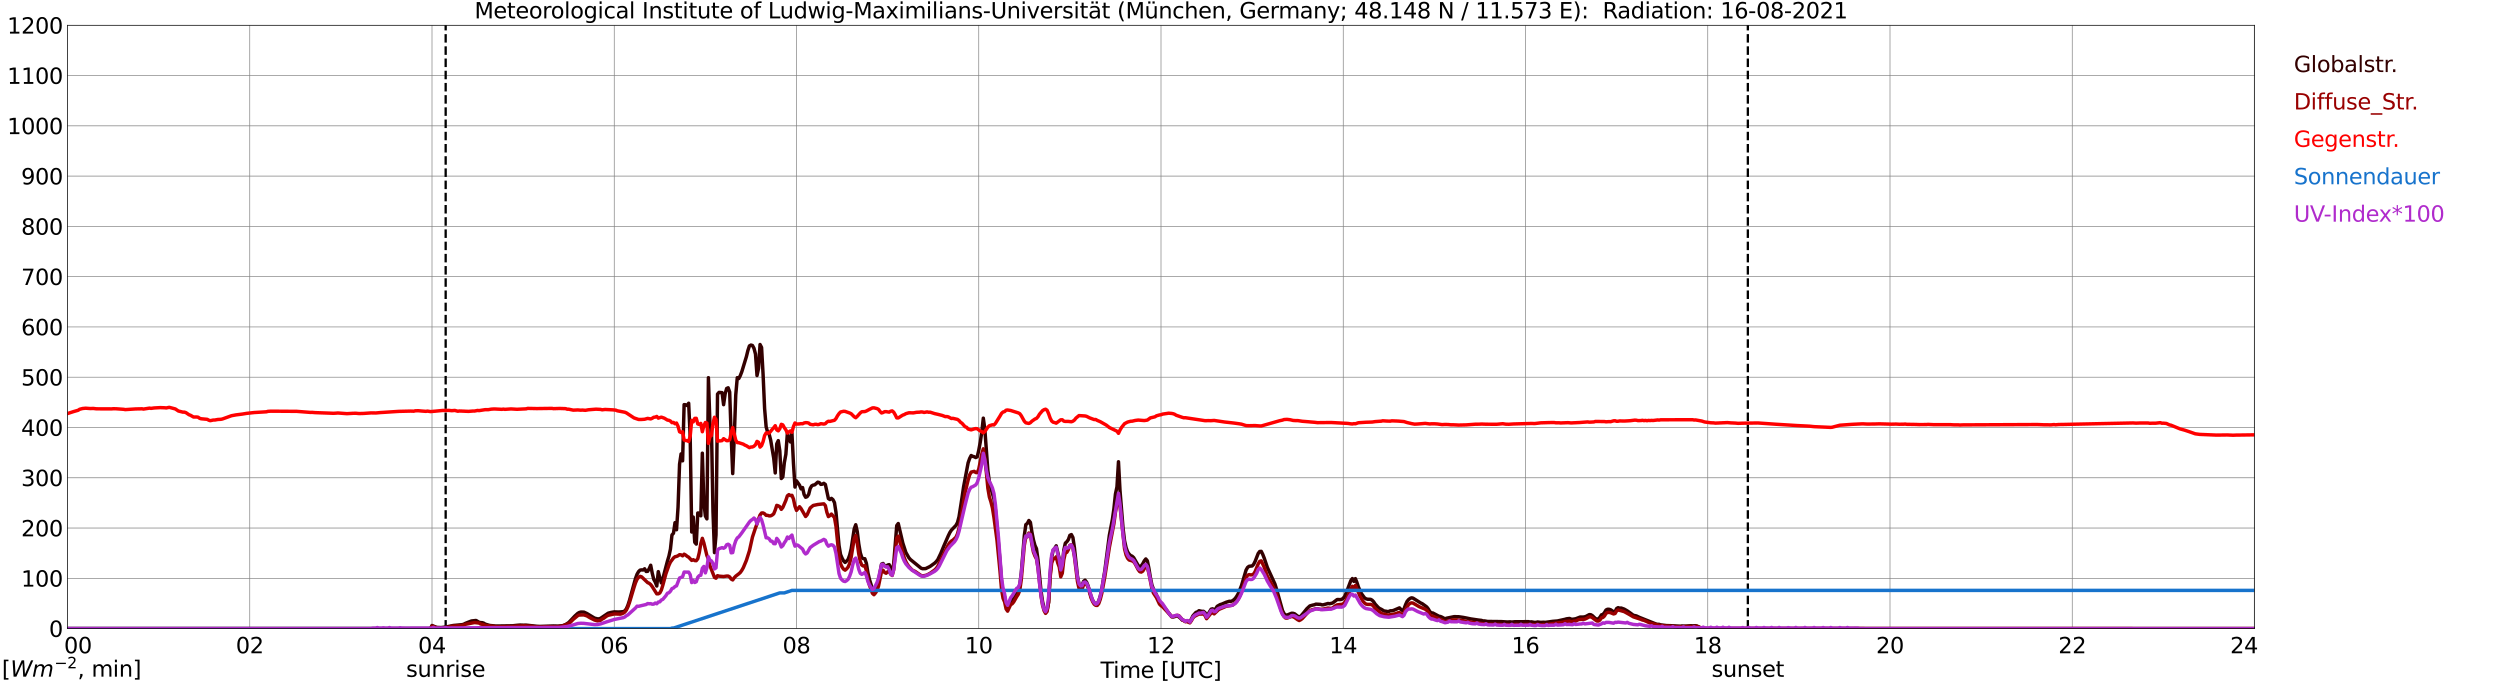 <?xml version="1.0" encoding="utf-8" standalone="no"?>
<!DOCTYPE svg PUBLIC "-//W3C//DTD SVG 1.1//EN"
  "http://www.w3.org/Graphics/SVG/1.1/DTD/svg11.dtd">
<svg xmlns:xlink="http://www.w3.org/1999/xlink" width="1085.4pt" height="296.64pt" viewBox="0 0 1085.4 296.64" xmlns="http://www.w3.org/2000/svg" version="1.1">
 <defs>
  <style type="text/css">*{stroke-linejoin: round; stroke-linecap: butt}</style>
 </defs>
 <g id="figure_1">
  <g id="patch_1">
   <path d="M 0 296.64 
L 1085.4 296.64 
L 1085.4 0 
L 0 0 
z
" style="fill: #ffffff"/>
  </g>
  <g id="axes_1">
   <g id="patch_2">
    <path d="M 29.306 272.909 
L 978.814 272.909 
L 978.814 10.976 
L 29.306 10.976 
z
" style="fill: #ffffff"/>
   </g>
   <g id="patch_3">
    <path d="M 978.814 272.909 
L 978.814 272.909 
L 978.814 10.976 
L 978.814 10.976 
z
" clip-path="url(#p7b271cb958)" style="fill: #d3d3d3; opacity: 0.25; stroke: #d3d3d3; stroke-linejoin: miter"/>
   </g>
   <g id="matplotlib.axis_1">
    <g id="xtick_1">
     <g id="line2d_1">
      <path d="M 29.306 272.909 
L 29.306 10.976 
" clip-path="url(#p7b271cb958)" style="fill: none; stroke: #808080; stroke-width: 0.3; stroke-linecap: square"/>
     </g>
     <g id="line2d_2"/>
     <g id="text_1">
      <!--    00 -->
      <g transform="translate(18.733 283.627) scale(0.095 -0.095)">
       <defs>
        <path id="DejaVuSans-20" transform="scale(0.016)"/>
        <path id="DejaVuSans-30" d="M 2034 4250 
Q 1547 4250 1301 3770 
Q 1056 3291 1056 2328 
Q 1056 1369 1301 889 
Q 1547 409 2034 409 
Q 2525 409 2770 889 
Q 3016 1369 3016 2328 
Q 3016 3291 2770 3770 
Q 2525 4250 2034 4250 
z
M 2034 4750 
Q 2819 4750 3233 4129 
Q 3647 3509 3647 2328 
Q 3647 1150 3233 529 
Q 2819 -91 2034 -91 
Q 1250 -91 836 529 
Q 422 1150 422 2328 
Q 422 3509 836 4129 
Q 1250 4750 2034 4750 
z
" transform="scale(0.016)"/>
       </defs>
       <use xlink:href="#DejaVuSans-20"/>
       <use xlink:href="#DejaVuSans-20" transform="translate(31.787 0)"/>
       <use xlink:href="#DejaVuSans-20" transform="translate(63.574 0)"/>
       <use xlink:href="#DejaVuSans-30" transform="translate(95.361 0)"/>
       <use xlink:href="#DejaVuSans-30" transform="translate(158.984 0)"/>
      </g>
     </g>
    </g>
    <g id="xtick_2">
     <g id="line2d_3">
      <path d="M 108.431 272.909 
L 108.431 10.976 
" clip-path="url(#p7b271cb958)" style="fill: none; stroke: #808080; stroke-width: 0.3; stroke-linecap: square"/>
     </g>
     <g id="line2d_4"/>
     <g id="text_2">
      <!-- 02 -->
      <g transform="translate(102.387 283.627) scale(0.095 -0.095)">
       <defs>
        <path id="DejaVuSans-32" d="M 1228 531 
L 3431 531 
L 3431 0 
L 469 0 
L 469 531 
Q 828 903 1448 1529 
Q 2069 2156 2228 2338 
Q 2531 2678 2651 2914 
Q 2772 3150 2772 3378 
Q 2772 3750 2511 3984 
Q 2250 4219 1831 4219 
Q 1534 4219 1204 4116 
Q 875 4013 500 3803 
L 500 4441 
Q 881 4594 1212 4672 
Q 1544 4750 1819 4750 
Q 2544 4750 2975 4387 
Q 3406 4025 3406 3419 
Q 3406 3131 3298 2873 
Q 3191 2616 2906 2266 
Q 2828 2175 2409 1742 
Q 1991 1309 1228 531 
z
" transform="scale(0.016)"/>
       </defs>
       <use xlink:href="#DejaVuSans-30"/>
       <use xlink:href="#DejaVuSans-32" transform="translate(63.623 0)"/>
      </g>
     </g>
    </g>
    <g id="xtick_3">
     <g id="line2d_5">
      <path d="M 187.557 272.909 
L 187.557 10.976 
" clip-path="url(#p7b271cb958)" style="fill: none; stroke: #808080; stroke-width: 0.3; stroke-linecap: square"/>
     </g>
     <g id="line2d_6"/>
     <g id="text_3">
      <!-- 04 -->
      <g transform="translate(181.513 283.627) scale(0.095 -0.095)">
       <defs>
        <path id="DejaVuSans-34" d="M 2419 4116 
L 825 1625 
L 2419 1625 
L 2419 4116 
z
M 2253 4666 
L 3047 4666 
L 3047 1625 
L 3713 1625 
L 3713 1100 
L 3047 1100 
L 3047 0 
L 2419 0 
L 2419 1100 
L 313 1100 
L 313 1709 
L 2253 4666 
z
" transform="scale(0.016)"/>
       </defs>
       <use xlink:href="#DejaVuSans-30"/>
       <use xlink:href="#DejaVuSans-34" transform="translate(63.623 0)"/>
      </g>
     </g>
    </g>
    <g id="xtick_4">
     <g id="line2d_7">
      <path d="M 266.683 272.909 
L 266.683 10.976 
" clip-path="url(#p7b271cb958)" style="fill: none; stroke: #808080; stroke-width: 0.3; stroke-linecap: square"/>
     </g>
     <g id="line2d_8"/>
     <g id="text_4">
      <!-- 06 -->
      <g transform="translate(260.638 283.627) scale(0.095 -0.095)">
       <defs>
        <path id="DejaVuSans-36" d="M 2113 2584 
Q 1688 2584 1439 2293 
Q 1191 2003 1191 1497 
Q 1191 994 1439 701 
Q 1688 409 2113 409 
Q 2538 409 2786 701 
Q 3034 994 3034 1497 
Q 3034 2003 2786 2293 
Q 2538 2584 2113 2584 
z
M 3366 4563 
L 3366 3988 
Q 3128 4100 2886 4159 
Q 2644 4219 2406 4219 
Q 1781 4219 1451 3797 
Q 1122 3375 1075 2522 
Q 1259 2794 1537 2939 
Q 1816 3084 2150 3084 
Q 2853 3084 3261 2657 
Q 3669 2231 3669 1497 
Q 3669 778 3244 343 
Q 2819 -91 2113 -91 
Q 1303 -91 875 529 
Q 447 1150 447 2328 
Q 447 3434 972 4092 
Q 1497 4750 2381 4750 
Q 2619 4750 2861 4703 
Q 3103 4656 3366 4563 
z
" transform="scale(0.016)"/>
       </defs>
       <use xlink:href="#DejaVuSans-30"/>
       <use xlink:href="#DejaVuSans-36" transform="translate(63.623 0)"/>
      </g>
     </g>
    </g>
    <g id="xtick_5">
     <g id="line2d_9">
      <path d="M 345.808 272.909 
L 345.808 10.976 
" clip-path="url(#p7b271cb958)" style="fill: none; stroke: #808080; stroke-width: 0.3; stroke-linecap: square"/>
     </g>
     <g id="line2d_10"/>
     <g id="text_5">
      <!-- 08 -->
      <g transform="translate(339.764 283.627) scale(0.095 -0.095)">
       <defs>
        <path id="DejaVuSans-38" d="M 2034 2216 
Q 1584 2216 1326 1975 
Q 1069 1734 1069 1313 
Q 1069 891 1326 650 
Q 1584 409 2034 409 
Q 2484 409 2743 651 
Q 3003 894 3003 1313 
Q 3003 1734 2745 1975 
Q 2488 2216 2034 2216 
z
M 1403 2484 
Q 997 2584 770 2862 
Q 544 3141 544 3541 
Q 544 4100 942 4425 
Q 1341 4750 2034 4750 
Q 2731 4750 3128 4425 
Q 3525 4100 3525 3541 
Q 3525 3141 3298 2862 
Q 3072 2584 2669 2484 
Q 3125 2378 3379 2068 
Q 3634 1759 3634 1313 
Q 3634 634 3220 271 
Q 2806 -91 2034 -91 
Q 1263 -91 848 271 
Q 434 634 434 1313 
Q 434 1759 690 2068 
Q 947 2378 1403 2484 
z
M 1172 3481 
Q 1172 3119 1398 2916 
Q 1625 2713 2034 2713 
Q 2441 2713 2670 2916 
Q 2900 3119 2900 3481 
Q 2900 3844 2670 4047 
Q 2441 4250 2034 4250 
Q 1625 4250 1398 4047 
Q 1172 3844 1172 3481 
z
" transform="scale(0.016)"/>
       </defs>
       <use xlink:href="#DejaVuSans-30"/>
       <use xlink:href="#DejaVuSans-38" transform="translate(63.623 0)"/>
      </g>
     </g>
    </g>
    <g id="xtick_6">
     <g id="line2d_11">
      <path d="M 424.934 272.909 
L 424.934 10.976 
" clip-path="url(#p7b271cb958)" style="fill: none; stroke: #808080; stroke-width: 0.3; stroke-linecap: square"/>
     </g>
     <g id="line2d_12"/>
     <g id="text_6">
      <!-- 10 -->
      <g transform="translate(418.89 283.627) scale(0.095 -0.095)">
       <defs>
        <path id="DejaVuSans-31" d="M 794 531 
L 1825 531 
L 1825 4091 
L 703 3866 
L 703 4441 
L 1819 4666 
L 2450 4666 
L 2450 531 
L 3481 531 
L 3481 0 
L 794 0 
L 794 531 
z
" transform="scale(0.016)"/>
       </defs>
       <use xlink:href="#DejaVuSans-31"/>
       <use xlink:href="#DejaVuSans-30" transform="translate(63.623 0)"/>
      </g>
     </g>
    </g>
    <g id="xtick_7">
     <g id="line2d_13">
      <path d="M 504.06 272.909 
L 504.06 10.976 
" clip-path="url(#p7b271cb958)" style="fill: none; stroke: #808080; stroke-width: 0.3; stroke-linecap: square"/>
     </g>
     <g id="line2d_14"/>
     <g id="text_7">
      <!-- 12 -->
      <g transform="translate(498.015 283.627) scale(0.095 -0.095)">
       <use xlink:href="#DejaVuSans-31"/>
       <use xlink:href="#DejaVuSans-32" transform="translate(63.623 0)"/>
      </g>
     </g>
    </g>
    <g id="xtick_8">
     <g id="line2d_15">
      <path d="M 583.185 272.909 
L 583.185 10.976 
" clip-path="url(#p7b271cb958)" style="fill: none; stroke: #808080; stroke-width: 0.3; stroke-linecap: square"/>
     </g>
     <g id="line2d_16"/>
     <g id="text_8">
      <!-- 14 -->
      <g transform="translate(577.141 283.627) scale(0.095 -0.095)">
       <use xlink:href="#DejaVuSans-31"/>
       <use xlink:href="#DejaVuSans-34" transform="translate(63.623 0)"/>
      </g>
     </g>
    </g>
    <g id="xtick_9">
     <g id="line2d_17">
      <path d="M 662.311 272.909 
L 662.311 10.976 
" clip-path="url(#p7b271cb958)" style="fill: none; stroke: #808080; stroke-width: 0.3; stroke-linecap: square"/>
     </g>
     <g id="line2d_18"/>
     <g id="text_9">
      <!-- 16 -->
      <g transform="translate(656.267 283.627) scale(0.095 -0.095)">
       <use xlink:href="#DejaVuSans-31"/>
       <use xlink:href="#DejaVuSans-36" transform="translate(63.623 0)"/>
      </g>
     </g>
    </g>
    <g id="xtick_10">
     <g id="line2d_19">
      <path d="M 741.437 272.909 
L 741.437 10.976 
" clip-path="url(#p7b271cb958)" style="fill: none; stroke: #808080; stroke-width: 0.3; stroke-linecap: square"/>
     </g>
     <g id="line2d_20"/>
     <g id="text_10">
      <!-- 18 -->
      <g transform="translate(735.392 283.627) scale(0.095 -0.095)">
       <use xlink:href="#DejaVuSans-31"/>
       <use xlink:href="#DejaVuSans-38" transform="translate(63.623 0)"/>
      </g>
     </g>
    </g>
    <g id="xtick_11">
     <g id="line2d_21">
      <path d="M 820.562 272.909 
L 820.562 10.976 
" clip-path="url(#p7b271cb958)" style="fill: none; stroke: #808080; stroke-width: 0.3; stroke-linecap: square"/>
     </g>
     <g id="line2d_22"/>
     <g id="text_11">
      <!-- 20 -->
      <g transform="translate(814.518 283.627) scale(0.095 -0.095)">
       <use xlink:href="#DejaVuSans-32"/>
       <use xlink:href="#DejaVuSans-30" transform="translate(63.623 0)"/>
      </g>
     </g>
    </g>
    <g id="xtick_12">
     <g id="line2d_23">
      <path d="M 899.688 272.909 
L 899.688 10.976 
" clip-path="url(#p7b271cb958)" style="fill: none; stroke: #808080; stroke-width: 0.3; stroke-linecap: square"/>
     </g>
     <g id="line2d_24"/>
     <g id="text_12">
      <!-- 22 -->
      <g transform="translate(893.644 283.627) scale(0.095 -0.095)">
       <use xlink:href="#DejaVuSans-32"/>
       <use xlink:href="#DejaVuSans-32" transform="translate(63.623 0)"/>
      </g>
     </g>
    </g>
    <g id="xtick_13">
     <g id="line2d_25">
      <path d="M 978.814 272.909 
L 978.814 10.976 
" clip-path="url(#p7b271cb958)" style="fill: none; stroke: #808080; stroke-width: 0.3; stroke-linecap: square"/>
     </g>
     <g id="line2d_26"/>
     <g id="text_13">
      <!-- 24    -->
      <g transform="translate(968.241 283.627) scale(0.095 -0.095)">
       <use xlink:href="#DejaVuSans-32"/>
       <use xlink:href="#DejaVuSans-34" transform="translate(63.623 0)"/>
       <use xlink:href="#DejaVuSans-20" transform="translate(127.246 0)"/>
       <use xlink:href="#DejaVuSans-20" transform="translate(159.033 0)"/>
       <use xlink:href="#DejaVuSans-20" transform="translate(190.82 0)"/>
      </g>
     </g>
    </g>
    <g id="text_14">
     <!-- Time [UTC] -->
     <g transform="translate(477.806 294.322) scale(0.095 -0.095)">
      <defs>
       <path id="DejaVuSans-54" d="M -19 4666 
L 3928 4666 
L 3928 4134 
L 2272 4134 
L 2272 0 
L 1638 0 
L 1638 4134 
L -19 4134 
L -19 4666 
z
" transform="scale(0.016)"/>
       <path id="DejaVuSans-69" d="M 603 3500 
L 1178 3500 
L 1178 0 
L 603 0 
L 603 3500 
z
M 603 4863 
L 1178 4863 
L 1178 4134 
L 603 4134 
L 603 4863 
z
" transform="scale(0.016)"/>
       <path id="DejaVuSans-6d" d="M 3328 2828 
Q 3544 3216 3844 3400 
Q 4144 3584 4550 3584 
Q 5097 3584 5394 3201 
Q 5691 2819 5691 2113 
L 5691 0 
L 5113 0 
L 5113 2094 
Q 5113 2597 4934 2840 
Q 4756 3084 4391 3084 
Q 3944 3084 3684 2787 
Q 3425 2491 3425 1978 
L 3425 0 
L 2847 0 
L 2847 2094 
Q 2847 2600 2669 2842 
Q 2491 3084 2119 3084 
Q 1678 3084 1418 2786 
Q 1159 2488 1159 1978 
L 1159 0 
L 581 0 
L 581 3500 
L 1159 3500 
L 1159 2956 
Q 1356 3278 1631 3431 
Q 1906 3584 2284 3584 
Q 2666 3584 2933 3390 
Q 3200 3197 3328 2828 
z
" transform="scale(0.016)"/>
       <path id="DejaVuSans-65" d="M 3597 1894 
L 3597 1613 
L 953 1613 
Q 991 1019 1311 708 
Q 1631 397 2203 397 
Q 2534 397 2845 478 
Q 3156 559 3463 722 
L 3463 178 
Q 3153 47 2828 -22 
Q 2503 -91 2169 -91 
Q 1331 -91 842 396 
Q 353 884 353 1716 
Q 353 2575 817 3079 
Q 1281 3584 2069 3584 
Q 2775 3584 3186 3129 
Q 3597 2675 3597 1894 
z
M 3022 2063 
Q 3016 2534 2758 2815 
Q 2500 3097 2075 3097 
Q 1594 3097 1305 2825 
Q 1016 2553 972 2059 
L 3022 2063 
z
" transform="scale(0.016)"/>
       <path id="DejaVuSans-5b" d="M 550 4863 
L 1875 4863 
L 1875 4416 
L 1125 4416 
L 1125 -397 
L 1875 -397 
L 1875 -844 
L 550 -844 
L 550 4863 
z
" transform="scale(0.016)"/>
       <path id="DejaVuSans-55" d="M 556 4666 
L 1191 4666 
L 1191 1831 
Q 1191 1081 1462 751 
Q 1734 422 2344 422 
Q 2950 422 3222 751 
Q 3494 1081 3494 1831 
L 3494 4666 
L 4128 4666 
L 4128 1753 
Q 4128 841 3676 375 
Q 3225 -91 2344 -91 
Q 1459 -91 1007 375 
Q 556 841 556 1753 
L 556 4666 
z
" transform="scale(0.016)"/>
       <path id="DejaVuSans-43" d="M 4122 4306 
L 4122 3641 
Q 3803 3938 3442 4084 
Q 3081 4231 2675 4231 
Q 1875 4231 1450 3742 
Q 1025 3253 1025 2328 
Q 1025 1406 1450 917 
Q 1875 428 2675 428 
Q 3081 428 3442 575 
Q 3803 722 4122 1019 
L 4122 359 
Q 3791 134 3420 21 
Q 3050 -91 2638 -91 
Q 1578 -91 968 557 
Q 359 1206 359 2328 
Q 359 3453 968 4101 
Q 1578 4750 2638 4750 
Q 3056 4750 3426 4639 
Q 3797 4528 4122 4306 
z
" transform="scale(0.016)"/>
       <path id="DejaVuSans-5d" d="M 1947 4863 
L 1947 -844 
L 622 -844 
L 622 -397 
L 1369 -397 
L 1369 4416 
L 622 4416 
L 622 4863 
L 1947 4863 
z
" transform="scale(0.016)"/>
      </defs>
      <use xlink:href="#DejaVuSans-54"/>
      <use xlink:href="#DejaVuSans-69" transform="translate(57.959 0)"/>
      <use xlink:href="#DejaVuSans-6d" transform="translate(85.742 0)"/>
      <use xlink:href="#DejaVuSans-65" transform="translate(183.154 0)"/>
      <use xlink:href="#DejaVuSans-20" transform="translate(244.678 0)"/>
      <use xlink:href="#DejaVuSans-5b" transform="translate(276.465 0)"/>
      <use xlink:href="#DejaVuSans-55" transform="translate(315.479 0)"/>
      <use xlink:href="#DejaVuSans-54" transform="translate(388.672 0)"/>
      <use xlink:href="#DejaVuSans-43" transform="translate(443.881 0)"/>
      <use xlink:href="#DejaVuSans-5d" transform="translate(513.705 0)"/>
     </g>
    </g>
   </g>
   <g id="matplotlib.axis_2">
    <g id="ytick_1">
     <g id="line2d_27">
      <path d="M 29.306 272.909 
L 978.814 272.909 
" clip-path="url(#p7b271cb958)" style="fill: none; stroke: #808080; stroke-width: 0.3; stroke-linecap: square"/>
     </g>
     <g id="line2d_28"/>
     <g id="text_15">
      <!-- 0 -->
      <g transform="translate(21.261 276.518) scale(0.095 -0.095)">
       <use xlink:href="#DejaVuSans-30"/>
      </g>
     </g>
    </g>
    <g id="ytick_2">
     <g id="line2d_29">
      <path d="M 29.306 251.081 
L 978.814 251.081 
" clip-path="url(#p7b271cb958)" style="fill: none; stroke: #808080; stroke-width: 0.3; stroke-linecap: square"/>
     </g>
     <g id="line2d_30"/>
     <g id="text_16">
      <!-- 100 -->
      <g transform="translate(9.173 254.69) scale(0.095 -0.095)">
       <use xlink:href="#DejaVuSans-31"/>
       <use xlink:href="#DejaVuSans-30" transform="translate(63.623 0)"/>
       <use xlink:href="#DejaVuSans-30" transform="translate(127.246 0)"/>
      </g>
     </g>
    </g>
    <g id="ytick_3">
     <g id="line2d_31">
      <path d="M 29.306 229.253 
L 978.814 229.253 
" clip-path="url(#p7b271cb958)" style="fill: none; stroke: #808080; stroke-width: 0.3; stroke-linecap: square"/>
     </g>
     <g id="line2d_32"/>
     <g id="text_17">
      <!-- 200 -->
      <g transform="translate(9.173 232.863) scale(0.095 -0.095)">
       <use xlink:href="#DejaVuSans-32"/>
       <use xlink:href="#DejaVuSans-30" transform="translate(63.623 0)"/>
       <use xlink:href="#DejaVuSans-30" transform="translate(127.246 0)"/>
      </g>
     </g>
    </g>
    <g id="ytick_4">
     <g id="line2d_33">
      <path d="M 29.306 207.426 
L 978.814 207.426 
" clip-path="url(#p7b271cb958)" style="fill: none; stroke: #808080; stroke-width: 0.3; stroke-linecap: square"/>
     </g>
     <g id="line2d_34"/>
     <g id="text_18">
      <!-- 300 -->
      <g transform="translate(9.173 211.035) scale(0.095 -0.095)">
       <defs>
        <path id="DejaVuSans-33" d="M 2597 2516 
Q 3050 2419 3304 2112 
Q 3559 1806 3559 1356 
Q 3559 666 3084 287 
Q 2609 -91 1734 -91 
Q 1441 -91 1130 -33 
Q 819 25 488 141 
L 488 750 
Q 750 597 1062 519 
Q 1375 441 1716 441 
Q 2309 441 2620 675 
Q 2931 909 2931 1356 
Q 2931 1769 2642 2001 
Q 2353 2234 1838 2234 
L 1294 2234 
L 1294 2753 
L 1863 2753 
Q 2328 2753 2575 2939 
Q 2822 3125 2822 3475 
Q 2822 3834 2567 4026 
Q 2313 4219 1838 4219 
Q 1578 4219 1281 4162 
Q 984 4106 628 3988 
L 628 4550 
Q 988 4650 1302 4700 
Q 1616 4750 1894 4750 
Q 2613 4750 3031 4423 
Q 3450 4097 3450 3541 
Q 3450 3153 3228 2886 
Q 3006 2619 2597 2516 
z
" transform="scale(0.016)"/>
       </defs>
       <use xlink:href="#DejaVuSans-33"/>
       <use xlink:href="#DejaVuSans-30" transform="translate(63.623 0)"/>
       <use xlink:href="#DejaVuSans-30" transform="translate(127.246 0)"/>
      </g>
     </g>
    </g>
    <g id="ytick_5">
     <g id="line2d_35">
      <path d="M 29.306 185.598 
L 978.814 185.598 
" clip-path="url(#p7b271cb958)" style="fill: none; stroke: #808080; stroke-width: 0.3; stroke-linecap: square"/>
     </g>
     <g id="line2d_36"/>
     <g id="text_19">
      <!-- 400 -->
      <g transform="translate(9.173 189.207) scale(0.095 -0.095)">
       <use xlink:href="#DejaVuSans-34"/>
       <use xlink:href="#DejaVuSans-30" transform="translate(63.623 0)"/>
       <use xlink:href="#DejaVuSans-30" transform="translate(127.246 0)"/>
      </g>
     </g>
    </g>
    <g id="ytick_6">
     <g id="line2d_37">
      <path d="M 29.306 163.77 
L 978.814 163.77 
" clip-path="url(#p7b271cb958)" style="fill: none; stroke: #808080; stroke-width: 0.3; stroke-linecap: square"/>
     </g>
     <g id="line2d_38"/>
     <g id="text_20">
      <!-- 500 -->
      <g transform="translate(9.173 167.379) scale(0.095 -0.095)">
       <defs>
        <path id="DejaVuSans-35" d="M 691 4666 
L 3169 4666 
L 3169 4134 
L 1269 4134 
L 1269 2991 
Q 1406 3038 1543 3061 
Q 1681 3084 1819 3084 
Q 2600 3084 3056 2656 
Q 3513 2228 3513 1497 
Q 3513 744 3044 326 
Q 2575 -91 1722 -91 
Q 1428 -91 1123 -41 
Q 819 9 494 109 
L 494 744 
Q 775 591 1075 516 
Q 1375 441 1709 441 
Q 2250 441 2565 725 
Q 2881 1009 2881 1497 
Q 2881 1984 2565 2268 
Q 2250 2553 1709 2553 
Q 1456 2553 1204 2497 
Q 953 2441 691 2322 
L 691 4666 
z
" transform="scale(0.016)"/>
       </defs>
       <use xlink:href="#DejaVuSans-35"/>
       <use xlink:href="#DejaVuSans-30" transform="translate(63.623 0)"/>
       <use xlink:href="#DejaVuSans-30" transform="translate(127.246 0)"/>
      </g>
     </g>
    </g>
    <g id="ytick_7">
     <g id="line2d_39">
      <path d="M 29.306 141.942 
L 978.814 141.942 
" clip-path="url(#p7b271cb958)" style="fill: none; stroke: #808080; stroke-width: 0.3; stroke-linecap: square"/>
     </g>
     <g id="line2d_40"/>
     <g id="text_21">
      <!-- 600 -->
      <g transform="translate(9.173 145.551) scale(0.095 -0.095)">
       <use xlink:href="#DejaVuSans-36"/>
       <use xlink:href="#DejaVuSans-30" transform="translate(63.623 0)"/>
       <use xlink:href="#DejaVuSans-30" transform="translate(127.246 0)"/>
      </g>
     </g>
    </g>
    <g id="ytick_8">
     <g id="line2d_41">
      <path d="M 29.306 120.114 
L 978.814 120.114 
" clip-path="url(#p7b271cb958)" style="fill: none; stroke: #808080; stroke-width: 0.3; stroke-linecap: square"/>
     </g>
     <g id="line2d_42"/>
     <g id="text_22">
      <!-- 700 -->
      <g transform="translate(9.173 123.724) scale(0.095 -0.095)">
       <defs>
        <path id="DejaVuSans-37" d="M 525 4666 
L 3525 4666 
L 3525 4397 
L 1831 0 
L 1172 0 
L 2766 4134 
L 525 4134 
L 525 4666 
z
" transform="scale(0.016)"/>
       </defs>
       <use xlink:href="#DejaVuSans-37"/>
       <use xlink:href="#DejaVuSans-30" transform="translate(63.623 0)"/>
       <use xlink:href="#DejaVuSans-30" transform="translate(127.246 0)"/>
      </g>
     </g>
    </g>
    <g id="ytick_9">
     <g id="line2d_43">
      <path d="M 29.306 98.287 
L 978.814 98.287 
" clip-path="url(#p7b271cb958)" style="fill: none; stroke: #808080; stroke-width: 0.3; stroke-linecap: square"/>
     </g>
     <g id="line2d_44"/>
     <g id="text_23">
      <!-- 800 -->
      <g transform="translate(9.173 101.896) scale(0.095 -0.095)">
       <use xlink:href="#DejaVuSans-38"/>
       <use xlink:href="#DejaVuSans-30" transform="translate(63.623 0)"/>
       <use xlink:href="#DejaVuSans-30" transform="translate(127.246 0)"/>
      </g>
     </g>
    </g>
    <g id="ytick_10">
     <g id="line2d_45">
      <path d="M 29.306 76.459 
L 978.814 76.459 
" clip-path="url(#p7b271cb958)" style="fill: none; stroke: #808080; stroke-width: 0.3; stroke-linecap: square"/>
     </g>
     <g id="line2d_46"/>
     <g id="text_24">
      <!-- 900 -->
      <g transform="translate(9.173 80.068) scale(0.095 -0.095)">
       <defs>
        <path id="DejaVuSans-39" d="M 703 97 
L 703 672 
Q 941 559 1184 500 
Q 1428 441 1663 441 
Q 2288 441 2617 861 
Q 2947 1281 2994 2138 
Q 2813 1869 2534 1725 
Q 2256 1581 1919 1581 
Q 1219 1581 811 2004 
Q 403 2428 403 3163 
Q 403 3881 828 4315 
Q 1253 4750 1959 4750 
Q 2769 4750 3195 4129 
Q 3622 3509 3622 2328 
Q 3622 1225 3098 567 
Q 2575 -91 1691 -91 
Q 1453 -91 1209 -44 
Q 966 3 703 97 
z
M 1959 2075 
Q 2384 2075 2632 2365 
Q 2881 2656 2881 3163 
Q 2881 3666 2632 3958 
Q 2384 4250 1959 4250 
Q 1534 4250 1286 3958 
Q 1038 3666 1038 3163 
Q 1038 2656 1286 2365 
Q 1534 2075 1959 2075 
z
" transform="scale(0.016)"/>
       </defs>
       <use xlink:href="#DejaVuSans-39"/>
       <use xlink:href="#DejaVuSans-30" transform="translate(63.623 0)"/>
       <use xlink:href="#DejaVuSans-30" transform="translate(127.246 0)"/>
      </g>
     </g>
    </g>
    <g id="ytick_11">
     <g id="line2d_47">
      <path d="M 29.306 54.631 
L 978.814 54.631 
" clip-path="url(#p7b271cb958)" style="fill: none; stroke: #808080; stroke-width: 0.3; stroke-linecap: square"/>
     </g>
     <g id="line2d_48"/>
     <g id="text_25">
      <!-- 1000 -->
      <g transform="translate(3.128 58.24) scale(0.095 -0.095)">
       <use xlink:href="#DejaVuSans-31"/>
       <use xlink:href="#DejaVuSans-30" transform="translate(63.623 0)"/>
       <use xlink:href="#DejaVuSans-30" transform="translate(127.246 0)"/>
       <use xlink:href="#DejaVuSans-30" transform="translate(190.869 0)"/>
      </g>
     </g>
    </g>
    <g id="ytick_12">
     <g id="line2d_49">
      <path d="M 29.306 32.803 
L 978.814 32.803 
" clip-path="url(#p7b271cb958)" style="fill: none; stroke: #808080; stroke-width: 0.3; stroke-linecap: square"/>
     </g>
     <g id="line2d_50"/>
     <g id="text_26">
      <!-- 1100 -->
      <g transform="translate(3.128 36.413) scale(0.095 -0.095)">
       <use xlink:href="#DejaVuSans-31"/>
       <use xlink:href="#DejaVuSans-31" transform="translate(63.623 0)"/>
       <use xlink:href="#DejaVuSans-30" transform="translate(127.246 0)"/>
       <use xlink:href="#DejaVuSans-30" transform="translate(190.869 0)"/>
      </g>
     </g>
    </g>
    <g id="ytick_13">
     <g id="line2d_51">
      <path d="M 29.306 10.976 
L 978.814 10.976 
" clip-path="url(#p7b271cb958)" style="fill: none; stroke: #808080; stroke-width: 0.3; stroke-linecap: square"/>
     </g>
     <g id="line2d_52"/>
     <g id="text_27">
      <!-- 1200 -->
      <g transform="translate(3.128 14.585) scale(0.095 -0.095)">
       <use xlink:href="#DejaVuSans-31"/>
       <use xlink:href="#DejaVuSans-32" transform="translate(63.623 0)"/>
       <use xlink:href="#DejaVuSans-30" transform="translate(127.246 0)"/>
       <use xlink:href="#DejaVuSans-30" transform="translate(190.869 0)"/>
      </g>
     </g>
    </g>
   </g>
   <g id="line2d_53">
    <path d="M 193.492 272.909 
L 193.492 10.976 
" clip-path="url(#p7b271cb958)" style="fill: none; stroke-dasharray: 3.7,1.6; stroke-dashoffset: 0; stroke: #000000"/>
   </g>
   <g id="line2d_54">
    <path d="M 758.844 272.909 
L 758.844 10.976 
" clip-path="url(#p7b271cb958)" style="fill: none; stroke-dasharray: 3.7,1.6; stroke-dashoffset: 0; stroke: #000000"/>
   </g>
   <g id="line2d_55">
    <path d="M 29.306 272.909 
L 186.898 272.909 
L 187.557 271.562 
L 189.535 272.389 
L 191.513 272.455 
L 193.492 272.237 
L 196.788 271.562 
L 198.107 271.442 
L 200.745 271.189 
L 201.404 270.988 
L 202.063 270.632 
L 203.382 270.108 
L 204.701 269.602 
L 206.679 269.384 
L 207.998 270.161 
L 208.657 270.311 
L 209.317 270.329 
L 209.976 270.532 
L 210.635 270.97 
L 212.614 271.545 
L 215.251 271.798 
L 222.504 271.695 
L 224.482 271.477 
L 225.801 271.374 
L 227.12 271.427 
L 228.439 271.409 
L 233.054 271.898 
L 234.373 271.966 
L 240.308 271.763 
L 242.286 271.815 
L 244.264 271.645 
L 245.583 271.156 
L 246.901 270.294 
L 248.22 268.91 
L 249.539 267.493 
L 250.858 266.295 
L 251.517 265.922 
L 252.176 265.736 
L 253.495 265.754 
L 254.814 266.36 
L 258.111 268.353 
L 259.43 268.692 
L 260.089 268.674 
L 260.748 268.454 
L 264.045 266.227 
L 265.364 265.872 
L 266.683 265.653 
L 268.661 265.721 
L 270.639 265.551 
L 271.298 265.197 
L 271.958 264.285 
L 272.617 262.765 
L 273.277 260.722 
L 275.914 251.133 
L 276.573 249.328 
L 277.233 248.18 
L 277.892 247.521 
L 278.552 247.421 
L 279.211 247.471 
L 279.87 246.947 
L 280.53 248.112 
L 281.189 248.045 
L 281.849 246.897 
L 282.508 245.412 
L 283.167 248.839 
L 283.827 251.507 
L 284.486 252.72 
L 285.145 254.427 
L 285.805 248.18 
L 286.464 250.865 
L 287.124 253.076 
L 287.783 251.201 
L 289.761 243.655 
L 290.42 241.444 
L 291.08 238.388 
L 291.739 232.261 
L 292.399 231.502 
L 293.058 226.926 
L 293.717 230 
L 294.377 220.208 
L 295.036 201.554 
L 295.696 197.079 
L 296.355 200.067 
L 297.014 175.675 
L 297.674 175.743 
L 298.333 176.063 
L 298.992 175.066 
L 299.652 189.584 
L 300.311 230.978 
L 300.971 224.48 
L 301.63 235.435 
L 302.289 236.227 
L 302.949 222.722 
L 303.608 222.757 
L 304.267 223.938 
L 304.927 196.758 
L 305.586 218.2 
L 306.246 224.023 
L 306.905 225.272 
L 307.564 163.975 
L 308.224 184.098 
L 308.883 185.871 
L 309.543 221.963 
L 310.202 239.925 
L 310.861 232.226 
L 311.521 171.1 
L 312.18 170.358 
L 313.499 170.475 
L 314.158 175.69 
L 314.818 171.032 
L 315.477 168.668 
L 316.136 168.365 
L 316.796 170.205 
L 317.455 189.618 
L 318.114 205.605 
L 318.774 190.278 
L 319.433 171.453 
L 320.093 163.975 
L 320.752 164.346 
L 321.411 163.063 
L 322.071 161.358 
L 324.049 154.86 
L 324.708 152.175 
L 325.368 150.182 
L 326.027 149.811 
L 326.686 149.997 
L 327.346 151.212 
L 328.005 153.729 
L 328.665 163.048 
L 329.324 159.957 
L 329.983 149.575 
L 330.643 150.859 
L 331.302 162.591 
L 331.961 177.412 
L 332.621 185.279 
L 333.28 187.66 
L 333.94 188.538 
L 334.599 191.087 
L 335.918 198.954 
L 336.577 205.334 
L 337.236 192.725 
L 337.896 191.306 
L 338.555 195.73 
L 339.215 207.749 
L 339.874 207.057 
L 340.533 200.827 
L 341.193 197.214 
L 341.852 187.879 
L 342.512 190.531 
L 343.171 191.88 
L 343.83 188.117 
L 344.49 201.233 
L 345.149 211.464 
L 345.808 208.761 
L 347.127 210.652 
L 347.787 212.256 
L 348.446 211.682 
L 349.105 214.688 
L 349.765 215.886 
L 350.424 215.633 
L 351.083 214.67 
L 351.743 212.105 
L 352.402 210.94 
L 353.062 210.601 
L 353.721 210.501 
L 355.04 209.335 
L 355.699 209.506 
L 356.359 210.298 
L 357.018 210.213 
L 357.677 209.842 
L 358.337 210.333 
L 359.655 216.46 
L 360.315 216.881 
L 360.974 216.375 
L 361.634 216.932 
L 362.293 218.215 
L 362.952 222.452 
L 364.271 236.786 
L 364.93 240.735 
L 365.59 242.306 
L 366.249 243.537 
L 366.909 244.179 
L 367.568 243.588 
L 368.227 242.828 
L 368.887 241.005 
L 369.546 238.288 
L 370.865 229.627 
L 371.524 227.821 
L 372.184 230.742 
L 372.843 236.127 
L 373.502 239.975 
L 374.162 242.086 
L 374.821 242.559 
L 375.481 242.575 
L 376.14 244.55 
L 376.799 248.601 
L 377.459 251.489 
L 378.777 255.693 
L 379.437 256.468 
L 380.096 255.676 
L 380.756 254.375 
L 381.415 252.146 
L 382.734 244.921 
L 383.393 244.635 
L 384.053 245.631 
L 384.712 246.002 
L 385.371 245.31 
L 386.031 245.142 
L 386.69 246.881 
L 387.349 247.759 
L 388.009 244.736 
L 389.328 228.175 
L 389.987 227.298 
L 391.965 235.773 
L 393.284 239.84 
L 394.603 242.153 
L 395.262 242.913 
L 399.878 246.678 
L 400.537 246.914 
L 401.856 246.864 
L 403.175 246.24 
L 403.834 245.901 
L 405.812 244.483 
L 406.471 243.825 
L 407.131 242.998 
L 408.45 240.263 
L 409.768 237.072 
L 411.746 232.532 
L 412.406 231.181 
L 413.065 230.168 
L 415.043 228.092 
L 415.703 226.859 
L 416.362 224.377 
L 417.681 215.936 
L 418.34 211.411 
L 420.318 200.93 
L 420.978 199.055 
L 421.637 197.771 
L 422.297 198.127 
L 422.956 198.295 
L 423.615 198.651 
L 424.275 198.312 
L 424.934 195.527 
L 425.593 191.947 
L 426.253 187.543 
L 426.912 181.549 
L 427.572 186.292 
L 428.89 204.322 
L 429.55 209.082 
L 430.209 211.97 
L 431.528 216.595 
L 432.187 221.424 
L 434.165 243.47 
L 434.825 252.367 
L 435.484 257.212 
L 436.144 259.103 
L 436.803 262.715 
L 437.462 264.217 
L 438.122 263.137 
L 438.781 261.652 
L 439.44 260.79 
L 440.1 259.71 
L 441.419 256.907 
L 442.078 255.794 
L 442.737 254.004 
L 443.397 248.804 
L 444.716 232.532 
L 445.375 227.771 
L 446.034 227.247 
L 446.694 225.981 
L 447.353 226.774 
L 448.012 231.013 
L 448.672 234.354 
L 449.331 236.786 
L 449.991 238.22 
L 450.65 242.946 
L 451.969 256.603 
L 452.628 261.111 
L 453.287 264.066 
L 453.947 265.197 
L 454.606 264.926 
L 455.266 261.432 
L 455.925 249.835 
L 456.584 242.036 
L 457.244 238.879 
L 457.903 238.102 
L 458.563 236.972 
L 459.881 242.507 
L 460.541 247.167 
L 461.2 245.866 
L 461.859 238.862 
L 462.519 235.806 
L 463.178 235.214 
L 463.838 234.269 
L 464.497 232.414 
L 465.156 232.093 
L 465.816 233.374 
L 466.475 237.814 
L 467.794 250.121 
L 468.453 253.565 
L 469.113 254.242 
L 469.772 254.207 
L 470.431 252.402 
L 471.091 251.893 
L 471.75 252.738 
L 472.409 254.36 
L 473.728 259.035 
L 474.388 260.587 
L 475.047 261.652 
L 475.706 262.327 
L 476.366 262.056 
L 477.025 260.908 
L 477.685 258.85 
L 478.344 255.743 
L 479.663 247.809 
L 481.641 232.346 
L 482.96 225.475 
L 483.619 220.832 
L 484.278 214.52 
L 484.938 211.379 
L 485.597 200.473 
L 486.256 212.898 
L 487.575 229.24 
L 488.235 234.776 
L 488.894 237.746 
L 489.553 239.571 
L 490.213 240.549 
L 490.872 241.208 
L 491.532 241.479 
L 492.191 242.103 
L 494.169 245.53 
L 494.828 246.069 
L 495.488 245.681 
L 496.147 244.753 
L 496.807 243.505 
L 497.466 242.677 
L 498.125 243.47 
L 498.785 246.643 
L 499.444 250.679 
L 500.103 253.954 
L 500.763 255.693 
L 501.422 256.756 
L 503.4 261.382 
L 504.06 261.973 
L 506.038 264.352 
L 508.675 267.779 
L 509.335 267.864 
L 509.994 267.729 
L 510.654 267.441 
L 511.313 267.426 
L 512.632 268.506 
L 513.291 269.248 
L 513.95 269.349 
L 514.61 269.805 
L 515.269 269.722 
L 516.588 269.772 
L 517.247 268.775 
L 517.907 267.375 
L 519.226 265.872 
L 519.885 265.669 
L 520.544 265.147 
L 521.863 265.433 
L 522.522 265.415 
L 523.182 265.974 
L 523.841 267.255 
L 524.501 266.631 
L 525.819 264.488 
L 526.479 264.32 
L 527.138 264.876 
L 527.797 264.285 
L 528.457 263.239 
L 529.776 262.479 
L 530.435 262.294 
L 532.413 261.449 
L 533.732 261.043 
L 534.391 261.093 
L 535.051 260.84 
L 535.71 260.369 
L 536.369 259.71 
L 537.029 258.732 
L 537.688 257.533 
L 539.007 254.224 
L 540.985 247.521 
L 541.644 246.358 
L 542.304 245.851 
L 543.623 245.716 
L 544.282 245.006 
L 544.941 243.69 
L 546.26 240.296 
L 546.919 239.436 
L 547.579 239.368 
L 548.238 240.684 
L 548.898 242.374 
L 550.216 246.323 
L 553.513 253.532 
L 554.173 255.626 
L 556.81 265.079 
L 557.47 266.395 
L 558.129 267.002 
L 558.788 267.037 
L 560.107 266.513 
L 560.766 266.243 
L 561.426 266.278 
L 562.085 266.496 
L 563.404 267.526 
L 564.063 267.829 
L 564.723 267.526 
L 566.042 265.974 
L 567.36 264.302 
L 568.679 263.069 
L 569.998 262.698 
L 570.657 262.562 
L 571.317 262.294 
L 573.295 262.394 
L 573.954 262.615 
L 574.613 262.562 
L 576.592 262.006 
L 577.251 262.124 
L 578.57 261.803 
L 580.548 260.284 
L 581.867 260.319 
L 582.526 260.201 
L 583.185 259.727 
L 583.845 258.867 
L 584.504 257.33 
L 586.482 252.063 
L 587.142 251.186 
L 587.801 252.417 
L 588.46 251.219 
L 589.12 252.873 
L 589.779 254.881 
L 591.098 257.752 
L 592.417 259.559 
L 593.076 259.98 
L 593.736 260.166 
L 595.054 260.201 
L 595.714 260.572 
L 596.373 261.264 
L 597.032 262.276 
L 598.351 263.711 
L 599.011 264.217 
L 599.67 264.505 
L 600.989 265.315 
L 601.648 265.348 
L 602.307 265.5 
L 602.967 265.468 
L 603.626 265.18 
L 604.286 265.18 
L 604.945 265.044 
L 607.582 263.914 
L 608.242 264.606 
L 608.901 265.079 
L 609.561 264.352 
L 610.22 262.58 
L 610.879 261.128 
L 611.539 260.319 
L 612.198 259.812 
L 612.858 259.541 
L 613.517 259.71 
L 616.814 261.788 
L 617.473 262.091 
L 618.792 263.036 
L 619.451 263.543 
L 620.111 264.387 
L 620.77 265.535 
L 621.429 266.075 
L 622.089 266.142 
L 624.726 267.544 
L 625.386 267.661 
L 626.045 267.947 
L 627.364 268.674 
L 628.023 268.404 
L 631.32 267.729 
L 633.298 267.762 
L 635.276 268.05 
L 636.595 268.303 
L 638.573 268.709 
L 641.87 269.198 
L 643.189 269.349 
L 643.848 269.569 
L 644.508 269.569 
L 645.827 269.805 
L 651.761 269.873 
L 654.399 270.041 
L 655.717 269.975 
L 656.377 270.076 
L 657.695 269.923 
L 659.014 269.923 
L 663.63 269.907 
L 664.289 270.041 
L 664.949 269.99 
L 666.267 270.228 
L 666.927 270.193 
L 667.586 270.041 
L 668.905 270.211 
L 670.224 270.143 
L 670.883 270.211 
L 674.18 269.755 
L 676.158 269.602 
L 679.455 268.877 
L 680.114 268.674 
L 681.433 268.506 
L 682.092 268.792 
L 682.752 268.86 
L 684.071 268.657 
L 686.049 267.897 
L 687.368 267.897 
L 688.027 267.797 
L 688.686 267.561 
L 690.005 266.834 
L 690.664 266.884 
L 691.324 267.273 
L 692.643 268.521 
L 693.302 268.827 
L 693.961 268.674 
L 694.621 268 
L 695.28 266.935 
L 695.939 266.766 
L 696.599 265.974 
L 697.258 264.841 
L 697.918 264.52 
L 698.577 264.52 
L 699.236 264.723 
L 700.555 265.601 
L 701.215 265.518 
L 701.874 264.184 
L 702.533 263.828 
L 703.193 264.049 
L 703.852 263.981 
L 705.171 264.455 
L 706.49 265.215 
L 707.808 266.142 
L 709.127 267.122 
L 710.446 267.408 
L 711.765 268.032 
L 719.018 270.936 
L 719.677 271.071 
L 720.337 271.071 
L 720.996 271.291 
L 723.633 271.612 
L 724.952 271.628 
L 728.909 271.831 
L 729.568 271.865 
L 730.227 271.763 
L 731.546 271.831 
L 734.184 271.662 
L 734.843 271.73 
L 736.162 271.645 
L 736.821 271.815 
L 737.48 272.134 
L 738.14 272.658 
L 740.777 272.909 
L 978.154 272.909 
L 978.154 272.909 
" clip-path="url(#p7b271cb958)" style="fill: none; stroke: #330000; stroke-width: 1.5; stroke-linecap: square"/>
   </g>
   <g id="line2d_56">
    <path d="M 29.306 272.909 
L 186.898 272.909 
L 187.557 271.841 
L 188.216 272.009 
L 188.876 272.304 
L 190.195 272.597 
L 191.513 272.682 
L 194.81 272.263 
L 196.129 271.883 
L 200.085 271.59 
L 201.404 271.337 
L 202.063 271.045 
L 206.02 270.289 
L 207.998 270.499 
L 208.657 270.918 
L 209.976 271.171 
L 210.635 271.505 
L 211.954 271.673 
L 215.91 272.136 
L 219.867 272.051 
L 221.186 271.968 
L 221.845 272.051 
L 224.482 271.8 
L 227.779 271.673 
L 229.098 271.8 
L 230.417 271.841 
L 232.395 272.136 
L 233.054 272.095 
L 233.714 272.219 
L 237.011 272.095 
L 242.286 272.136 
L 242.945 271.968 
L 244.264 271.8 
L 246.242 270.96 
L 246.901 270.667 
L 247.561 270.246 
L 248.88 268.903 
L 250.858 267.266 
L 251.517 267.015 
L 253.495 266.972 
L 254.814 267.393 
L 256.133 268.19 
L 257.451 268.862 
L 258.111 269.198 
L 259.43 269.576 
L 260.748 269.322 
L 261.408 268.777 
L 262.067 268.443 
L 263.386 267.476 
L 264.045 267.14 
L 266.683 266.553 
L 269.32 266.638 
L 269.98 266.47 
L 270.639 266.175 
L 271.298 265.714 
L 271.958 264.833 
L 272.617 263.446 
L 273.277 261.641 
L 275.255 255.052 
L 275.914 253.037 
L 276.573 251.526 
L 277.233 250.644 
L 277.892 250.223 
L 278.552 250.435 
L 281.189 252.952 
L 281.849 253.246 
L 282.508 253.792 
L 283.167 254.674 
L 285.145 257.821 
L 285.805 257.821 
L 286.464 257.444 
L 287.124 256.184 
L 287.783 254.043 
L 289.102 249.132 
L 290.42 245.439 
L 291.08 244.011 
L 292.399 242.25 
L 293.058 241.704 
L 293.717 241.577 
L 294.377 241.283 
L 295.036 240.822 
L 295.696 240.905 
L 296.355 241.324 
L 297.014 240.612 
L 297.674 240.99 
L 298.333 241.536 
L 298.992 241.913 
L 300.311 243.297 
L 300.971 243.005 
L 301.63 243.382 
L 302.289 243.424 
L 302.949 242.583 
L 303.608 239.899 
L 304.267 235.994 
L 304.927 233.728 
L 305.586 235.701 
L 306.905 241.2 
L 307.564 242.669 
L 308.224 245.607 
L 310.202 250.686 
L 310.861 251.022 
L 311.521 249.931 
L 312.18 250.14 
L 314.158 250.308 
L 315.477 250.099 
L 316.136 250.099 
L 316.796 250.476 
L 317.455 251.4 
L 318.114 251.777 
L 318.774 250.854 
L 319.433 250.14 
L 320.752 249.132 
L 321.411 248.545 
L 322.071 247.621 
L 322.73 246.447 
L 324.049 243.297 
L 325.368 239.141 
L 326.686 233.182 
L 328.005 229.194 
L 328.665 227.431 
L 329.324 225.333 
L 329.983 223.611 
L 330.643 222.729 
L 331.302 222.687 
L 331.961 223.065 
L 332.621 223.737 
L 333.28 223.737 
L 333.94 223.988 
L 334.599 223.947 
L 335.258 223.611 
L 335.918 223.065 
L 336.577 221.428 
L 337.236 219.413 
L 337.896 219.623 
L 338.555 220 
L 339.215 221.133 
L 339.874 220.295 
L 341.193 217.231 
L 341.852 215.257 
L 342.512 214.753 
L 343.171 215.174 
L 343.83 215.048 
L 344.49 216.685 
L 345.149 219.791 
L 345.808 221.596 
L 347.127 220 
L 347.787 220.799 
L 349.765 224.242 
L 350.424 223.484 
L 351.743 220.546 
L 353.062 219.455 
L 355.04 219.036 
L 357.677 218.741 
L 358.337 219.496 
L 358.996 222.436 
L 359.655 224.283 
L 360.315 223.862 
L 360.974 223.192 
L 362.293 224.702 
L 362.952 228.522 
L 364.271 241.66 
L 364.93 244.766 
L 365.59 246.194 
L 366.249 247.117 
L 366.909 247.538 
L 367.568 246.993 
L 368.227 246.194 
L 368.887 244.598 
L 369.546 241.87 
L 370.865 233.896 
L 371.524 232.51 
L 372.184 235.784 
L 372.843 240.527 
L 373.502 243.801 
L 374.162 245.356 
L 374.821 245.733 
L 375.481 245.607 
L 376.14 247.663 
L 376.799 251.483 
L 377.459 254.002 
L 378.777 257.612 
L 379.437 258.199 
L 380.096 257.444 
L 380.756 256.394 
L 381.415 254.421 
L 382.734 248.084 
L 383.393 247.58 
L 384.053 248.545 
L 384.712 248.881 
L 385.371 248.252 
L 386.031 247.957 
L 386.69 249.3 
L 387.349 249.846 
L 388.009 247.37 
L 389.328 233.601 
L 389.987 232.761 
L 392.624 242.25 
L 393.284 243.843 
L 393.943 245.019 
L 394.603 245.943 
L 395.921 247.37 
L 396.581 247.789 
L 397.24 248.04 
L 399.878 249.846 
L 400.537 250.055 
L 401.856 249.804 
L 402.515 249.595 
L 403.834 248.881 
L 405.812 247.453 
L 406.471 246.781 
L 407.131 245.858 
L 409.768 240.444 
L 411.087 237.716 
L 411.746 236.498 
L 412.406 235.533 
L 413.065 234.902 
L 413.725 234.483 
L 415.043 233.224 
L 415.703 231.755 
L 416.362 229.362 
L 417.022 225.879 
L 419 213.956 
L 420.318 208.417 
L 420.978 206.149 
L 421.637 204.974 
L 422.956 204.638 
L 423.615 205.142 
L 424.275 205.225 
L 424.934 203.671 
L 426.253 197.123 
L 426.912 194.857 
L 427.572 199.14 
L 428.231 205.057 
L 428.89 211.983 
L 429.55 215.803 
L 430.209 217.859 
L 430.869 220.505 
L 431.528 224.661 
L 432.847 234.566 
L 434.165 248.04 
L 434.825 255.848 
L 435.484 259.753 
L 436.144 261.305 
L 436.803 264.37 
L 437.462 265.335 
L 438.781 262.523 
L 439.44 262.146 
L 440.1 261.349 
L 441.419 259.039 
L 442.078 258.031 
L 442.737 256.352 
L 443.397 251.651 
L 444.716 236.834 
L 445.375 233.097 
L 446.034 233.056 
L 446.694 231.419 
L 447.353 231.964 
L 448.012 236.413 
L 448.672 239.687 
L 449.331 241.409 
L 449.991 242.627 
L 450.65 246.571 
L 451.969 258.703 
L 452.628 262.733 
L 453.287 265.125 
L 453.947 266.302 
L 454.606 265.503 
L 455.266 261.515 
L 455.925 250.559 
L 456.584 244.515 
L 457.244 242.627 
L 457.903 242.501 
L 458.563 241.745 
L 459.222 244.389 
L 459.881 246.152 
L 460.541 250.435 
L 461.2 248.881 
L 461.859 243.005 
L 462.519 240.108 
L 463.178 239.814 
L 463.838 238.639 
L 464.497 236.749 
L 465.156 236.539 
L 465.816 237.84 
L 466.475 241.704 
L 467.794 252.45 
L 468.453 255.429 
L 469.113 256.058 
L 469.772 255.892 
L 470.431 253.919 
L 471.091 253.497 
L 471.75 253.751 
L 472.409 255.052 
L 473.728 259.668 
L 474.388 261.222 
L 475.047 262.314 
L 475.706 262.818 
L 476.366 262.859 
L 477.025 262.06 
L 477.685 260.214 
L 478.344 257.653 
L 479.663 250.435 
L 481.641 237.672 
L 483.619 227.348 
L 484.278 222.393 
L 484.938 218.826 
L 485.597 217.482 
L 486.256 219.749 
L 488.235 238.303 
L 488.894 240.946 
L 489.553 242.374 
L 490.213 243.129 
L 491.532 243.507 
L 492.191 243.887 
L 492.85 244.81 
L 494.169 247.327 
L 494.828 248.209 
L 495.488 248.377 
L 496.147 247.957 
L 497.466 245.816 
L 498.125 246.279 
L 498.785 248.839 
L 500.103 255.597 
L 500.763 257.444 
L 502.082 259.459 
L 503.4 262.272 
L 504.06 262.942 
L 504.719 263.405 
L 507.357 266.216 
L 508.675 267.685 
L 509.335 267.685 
L 510.654 267.225 
L 511.313 267.14 
L 511.972 267.434 
L 513.291 269.03 
L 514.61 269.912 
L 515.269 269.868 
L 516.588 270.414 
L 517.247 269.491 
L 517.907 268.316 
L 518.566 267.602 
L 520.544 266.594 
L 521.863 266.594 
L 522.522 266.553 
L 523.182 267.266 
L 523.841 268.609 
L 525.819 266.175 
L 526.479 266.092 
L 527.138 266.511 
L 529.116 264.623 
L 532.413 263.195 
L 535.051 262.774 
L 536.369 261.768 
L 537.029 261.013 
L 537.688 259.963 
L 538.348 258.62 
L 539.007 257.025 
L 540.985 250.937 
L 541.644 249.763 
L 542.304 249.468 
L 542.963 249.595 
L 543.623 249.553 
L 544.282 249.217 
L 544.941 248.126 
L 546.26 244.81 
L 546.919 243.719 
L 547.579 243.507 
L 548.898 246.32 
L 550.216 250.14 
L 553.513 256.058 
L 554.173 257.863 
L 556.151 264.664 
L 556.81 266.511 
L 557.47 267.602 
L 558.129 268.316 
L 558.788 268.358 
L 560.766 267.644 
L 561.426 267.771 
L 562.085 268.107 
L 563.404 269.071 
L 564.063 269.408 
L 564.723 269.071 
L 565.382 268.567 
L 568.02 265.671 
L 568.679 265.125 
L 569.338 264.833 
L 571.317 264.287 
L 571.976 264.287 
L 573.295 264.579 
L 574.613 264.411 
L 576.592 263.992 
L 577.91 264.16 
L 578.57 263.951 
L 579.889 262.942 
L 580.548 262.606 
L 581.867 262.44 
L 582.526 262.397 
L 583.185 262.146 
L 583.845 261.515 
L 584.504 260.382 
L 585.164 258.954 
L 586.482 255.639 
L 587.142 254.547 
L 587.801 255.429 
L 588.46 254.17 
L 589.12 255.597 
L 590.439 258.83 
L 591.757 261.054 
L 592.417 261.809 
L 593.076 262.272 
L 593.736 262.397 
L 595.054 262.397 
L 595.714 262.606 
L 596.373 263.237 
L 597.032 264.202 
L 599.67 266.26 
L 600.329 266.594 
L 600.989 266.638 
L 602.307 266.972 
L 602.967 267.015 
L 603.626 266.847 
L 604.286 266.847 
L 606.264 266.343 
L 606.923 266.048 
L 607.582 265.965 
L 608.901 266.93 
L 609.561 266.133 
L 610.22 264.623 
L 611.539 262.482 
L 612.198 261.936 
L 612.858 261.726 
L 613.517 261.851 
L 616.154 263.405 
L 618.792 264.496 
L 619.451 265.001 
L 620.111 265.756 
L 620.77 266.847 
L 621.429 267.434 
L 622.089 267.476 
L 623.408 268.107 
L 624.067 268.316 
L 624.726 268.735 
L 625.386 268.903 
L 626.705 269.576 
L 627.364 269.912 
L 629.342 269.449 
L 630.661 269.113 
L 632.639 269.113 
L 633.298 269.281 
L 635.276 269.449 
L 636.595 269.827 
L 637.914 269.868 
L 639.233 270.204 
L 646.486 271.086 
L 647.145 271.003 
L 649.123 271.045 
L 651.761 271.086 
L 652.42 271.213 
L 653.08 271.128 
L 656.377 271.254 
L 658.355 271.086 
L 659.674 271.171 
L 660.992 271.171 
L 663.63 271.045 
L 664.289 271.171 
L 664.949 271.128 
L 666.267 271.213 
L 667.586 271.045 
L 668.905 271.296 
L 670.224 271.128 
L 670.883 271.213 
L 678.796 270.08 
L 679.455 269.868 
L 681.433 269.659 
L 682.092 269.868 
L 682.752 269.827 
L 683.411 269.659 
L 684.071 269.659 
L 685.389 268.989 
L 686.708 268.903 
L 688.027 268.82 
L 688.686 268.526 
L 690.005 267.812 
L 690.664 267.812 
L 691.324 268.148 
L 692.643 269.154 
L 693.302 269.617 
L 693.961 269.659 
L 694.621 269.198 
L 695.28 268.231 
L 695.939 268.063 
L 696.599 267.434 
L 697.258 266.302 
L 697.918 265.924 
L 698.577 265.88 
L 699.236 266.007 
L 700.555 266.553 
L 701.215 266.343 
L 701.874 265.21 
L 702.533 264.833 
L 703.852 265.169 
L 705.171 265.546 
L 707.149 266.638 
L 709.127 267.812 
L 712.424 268.903 
L 713.083 269.198 
L 713.743 269.322 
L 716.38 270.499 
L 720.337 271.464 
L 723.633 271.841 
L 724.293 271.8 
L 725.612 271.927 
L 726.271 271.883 
L 726.93 272.051 
L 727.59 272.051 
L 728.249 272.178 
L 730.227 272.051 
L 730.887 272.136 
L 731.546 271.968 
L 732.205 272.051 
L 734.184 271.968 
L 734.843 272.095 
L 736.162 271.883 
L 736.821 271.968 
L 739.459 272.85 
L 978.154 272.909 
L 978.154 272.909 
" clip-path="url(#p7b271cb958)" style="fill: none; stroke: #990000; stroke-width: 1.5; stroke-linecap: square"/>
   </g>
   <g id="line2d_57">
    <path d="M 29.306 179.551 
L 31.943 178.694 
L 33.921 178.124 
L 34.581 177.687 
L 35.9 177.347 
L 37.218 177.231 
L 39.197 177.375 
L 40.515 177.327 
L 41.834 177.493 
L 48.428 177.528 
L 49.087 177.456 
L 50.406 177.473 
L 53.703 177.709 
L 54.362 177.834 
L 58.978 177.541 
L 60.956 177.502 
L 61.615 177.473 
L 62.275 177.607 
L 64.912 177.194 
L 65.572 177.301 
L 66.89 177.122 
L 69.528 176.969 
L 71.506 177.041 
L 72.166 177.115 
L 73.484 176.845 
L 76.122 177.548 
L 77.441 178.438 
L 79.419 178.942 
L 80.078 178.936 
L 80.737 179.156 
L 82.056 180.056 
L 82.716 180.307 
L 84.034 181.064 
L 85.353 181.031 
L 86.013 181.138 
L 86.672 181.612 
L 87.331 181.811 
L 89.969 182.053 
L 90.628 182.428 
L 91.288 182.644 
L 92.606 182.363 
L 93.266 182.359 
L 94.584 182.118 
L 95.903 182.046 
L 96.563 181.909 
L 100.519 180.484 
L 102.497 180.119 
L 105.135 179.787 
L 107.113 179.464 
L 110.41 179.102 
L 113.707 178.908 
L 115.685 178.783 
L 116.344 178.591 
L 117.663 178.515 
L 128.872 178.593 
L 134.807 179.056 
L 135.466 179.028 
L 136.785 179.143 
L 143.379 179.379 
L 144.697 179.442 
L 146.016 179.366 
L 146.676 179.303 
L 150.632 179.595 
L 153.269 179.438 
L 154.588 179.429 
L 155.907 179.549 
L 157.885 179.493 
L 161.182 179.263 
L 163.16 179.298 
L 165.138 179.115 
L 166.457 179.036 
L 173.051 178.606 
L 178.326 178.478 
L 179.645 178.526 
L 180.304 178.353 
L 181.623 178.32 
L 182.941 178.445 
L 184.92 178.598 
L 185.579 178.484 
L 186.898 178.696 
L 188.876 178.526 
L 192.173 178.203 
L 194.151 178.196 
L 194.81 178.17 
L 196.129 178.307 
L 197.448 178.192 
L 198.767 178.543 
L 199.426 178.44 
L 200.745 178.488 
L 203.382 178.606 
L 205.36 178.451 
L 206.02 178.458 
L 207.339 178.203 
L 207.998 178.275 
L 210.635 177.86 
L 211.954 177.869 
L 213.273 177.635 
L 214.592 177.554 
L 217.889 177.716 
L 218.548 177.62 
L 219.207 177.722 
L 221.845 177.541 
L 224.482 177.694 
L 228.439 177.502 
L 229.098 177.308 
L 233.054 177.391 
L 239.648 177.301 
L 240.308 177.421 
L 242.945 177.336 
L 245.583 177.421 
L 246.242 177.659 
L 246.901 177.652 
L 248.88 178.072 
L 250.858 177.978 
L 252.176 178.085 
L 252.836 178.034 
L 254.155 178.144 
L 255.473 177.908 
L 258.77 177.646 
L 260.748 177.748 
L 261.408 177.925 
L 262.726 177.766 
L 266.023 177.938 
L 267.342 178.067 
L 268.002 178.349 
L 271.298 178.984 
L 271.958 179.263 
L 275.255 181.442 
L 277.233 182.11 
L 278.552 182.108 
L 279.87 182.018 
L 281.189 181.647 
L 282.508 181.887 
L 283.167 181.601 
L 283.827 181.167 
L 284.486 181.09 
L 285.145 180.809 
L 285.805 181.54 
L 287.124 181.103 
L 288.442 181.568 
L 289.761 182.374 
L 290.42 182.485 
L 291.08 182.804 
L 291.739 183.504 
L 292.399 183.406 
L 293.058 183.969 
L 293.717 183.668 
L 294.377 185.074 
L 295.036 187.455 
L 295.696 187.77 
L 296.355 187.46 
L 297.014 191.048 
L 297.674 191.258 
L 298.333 191.328 
L 298.992 191.672 
L 299.652 189.359 
L 300.311 182.498 
L 300.971 183.162 
L 301.63 181.653 
L 302.289 181.614 
L 302.949 184.057 
L 303.608 184.29 
L 304.267 183.832 
L 304.927 187.438 
L 305.586 184.832 
L 306.246 183.422 
L 306.905 183.683 
L 307.564 192.495 
L 308.224 189.594 
L 308.883 189.057 
L 309.543 183.799 
L 310.202 181.162 
L 310.861 182.127 
L 311.521 191.552 
L 312.18 191.402 
L 312.839 191.402 
L 313.499 191.288 
L 314.158 190.461 
L 315.477 191.334 
L 316.136 191.299 
L 316.796 190.941 
L 317.455 187.767 
L 318.114 185.617 
L 319.433 191.098 
L 320.093 192.155 
L 320.752 192.201 
L 322.73 192.84 
L 323.39 193.259 
L 324.049 193.528 
L 325.368 194.353 
L 326.027 194.076 
L 326.686 194.054 
L 327.346 193.731 
L 328.005 193.096 
L 328.665 191.642 
L 329.324 192.009 
L 329.983 194.111 
L 330.643 193.471 
L 331.302 191.734 
L 331.961 189.099 
L 332.621 187.973 
L 333.28 187.933 
L 333.94 188.038 
L 335.258 186.427 
L 335.918 185.709 
L 336.577 184.825 
L 337.236 186.652 
L 337.896 187.054 
L 338.555 186.143 
L 339.215 184.225 
L 339.874 184.478 
L 340.533 185.694 
L 341.193 186.613 
L 341.852 188.034 
L 342.512 187.475 
L 343.171 187.084 
L 343.83 187.669 
L 344.49 185.17 
L 345.149 183.64 
L 345.808 184.122 
L 347.127 184.044 
L 347.787 183.924 
L 348.446 183.993 
L 349.105 183.635 
L 349.765 183.498 
L 350.424 183.528 
L 351.083 183.673 
L 351.743 184.223 
L 353.062 184.426 
L 353.721 184.218 
L 354.38 184.205 
L 355.04 184.373 
L 355.699 184.236 
L 356.359 183.939 
L 357.677 184.113 
L 358.337 183.952 
L 358.996 183.269 
L 359.655 182.878 
L 360.315 182.959 
L 362.293 182.468 
L 362.952 181.721 
L 363.612 180.512 
L 364.271 179.571 
L 364.93 178.873 
L 366.249 178.56 
L 366.909 178.611 
L 368.887 179.309 
L 369.546 179.626 
L 370.865 180.942 
L 371.524 181.354 
L 372.184 180.754 
L 373.502 179.272 
L 374.162 178.755 
L 375.481 178.689 
L 376.14 178.449 
L 377.459 177.735 
L 378.777 177.096 
L 379.437 177.063 
L 380.756 177.395 
L 381.415 177.72 
L 382.074 178.635 
L 382.734 179.294 
L 383.393 179.087 
L 384.053 178.735 
L 384.712 178.72 
L 386.031 178.938 
L 386.69 178.539 
L 387.349 178.399 
L 388.009 178.951 
L 388.668 180.071 
L 389.328 181.426 
L 389.987 181.466 
L 391.306 180.617 
L 391.965 180.213 
L 392.624 179.984 
L 393.284 179.595 
L 394.603 179.218 
L 396.581 179.25 
L 397.899 179.01 
L 399.218 178.956 
L 399.878 178.833 
L 400.537 178.884 
L 401.196 179.069 
L 402.515 178.825 
L 403.175 178.982 
L 403.834 178.953 
L 405.812 179.582 
L 407.131 179.872 
L 409.109 180.379 
L 410.428 180.887 
L 411.087 180.846 
L 411.746 181.005 
L 413.065 181.699 
L 413.725 181.621 
L 415.703 182.09 
L 416.362 182.564 
L 417.022 183.328 
L 417.681 183.78 
L 419 185.279 
L 419.659 185.504 
L 420.318 186.259 
L 421.637 186.641 
L 422.956 186.205 
L 423.615 186.078 
L 424.275 186.133 
L 425.593 187.145 
L 426.253 187.414 
L 426.912 187.918 
L 427.572 187.344 
L 428.89 185.458 
L 429.55 184.821 
L 430.869 184.426 
L 431.528 184.489 
L 432.187 183.797 
L 434.165 180.625 
L 434.825 179.484 
L 435.484 178.873 
L 436.144 178.707 
L 436.803 178.085 
L 437.462 178.004 
L 438.781 178.216 
L 442.078 179.255 
L 442.737 179.591 
L 443.397 180.497 
L 444.716 182.869 
L 445.375 183.574 
L 446.694 183.845 
L 447.353 183.515 
L 448.012 182.865 
L 449.331 181.929 
L 449.991 181.66 
L 450.65 180.922 
L 451.309 179.816 
L 452.628 178.275 
L 453.287 177.864 
L 453.947 177.661 
L 454.606 178.106 
L 455.266 179.61 
L 455.925 181.496 
L 456.584 182.782 
L 457.244 183.317 
L 457.903 183.459 
L 458.563 183.723 
L 460.541 182.243 
L 461.2 182.245 
L 461.859 182.841 
L 462.519 182.97 
L 463.838 182.959 
L 465.156 183.118 
L 465.816 182.861 
L 466.475 182.374 
L 467.134 181.529 
L 468.453 180.431 
L 471.091 180.597 
L 471.75 180.756 
L 473.069 181.424 
L 475.047 182.16 
L 475.706 182.116 
L 476.366 182.513 
L 477.685 183.072 
L 480.322 184.57 
L 481.641 185.609 
L 484.938 187.206 
L 485.597 188.132 
L 486.256 186.72 
L 486.916 185.6 
L 488.235 183.939 
L 489.553 183.245 
L 490.872 182.891 
L 491.532 182.861 
L 492.85 182.548 
L 494.169 182.378 
L 496.807 182.59 
L 498.125 182.393 
L 499.444 181.437 
L 501.422 180.966 
L 502.082 180.534 
L 503.4 180.158 
L 504.06 180.071 
L 504.719 179.796 
L 506.697 179.499 
L 507.357 179.392 
L 508.675 179.497 
L 509.335 179.624 
L 509.994 179.866 
L 510.654 180.285 
L 513.291 181.197 
L 513.95 181.387 
L 514.61 181.354 
L 523.182 182.642 
L 524.501 182.616 
L 525.819 182.634 
L 527.138 182.538 
L 531.754 183.229 
L 533.073 183.371 
L 535.71 183.673 
L 537.688 183.943 
L 539.007 184.157 
L 540.985 184.773 
L 542.304 184.823 
L 544.941 184.77 
L 546.919 184.925 
L 547.579 184.943 
L 555.491 182.682 
L 556.81 182.396 
L 557.47 182.151 
L 558.788 182.068 
L 560.107 182.232 
L 561.426 182.546 
L 562.745 182.618 
L 563.404 182.596 
L 565.382 182.898 
L 568.02 183.107 
L 569.338 183.232 
L 570.657 183.334 
L 571.976 183.498 
L 577.91 183.435 
L 585.164 183.828 
L 586.482 184.013 
L 587.142 184.065 
L 587.801 183.93 
L 588.46 183.985 
L 589.779 183.533 
L 593.076 183.323 
L 595.714 183.24 
L 597.032 183.04 
L 599.011 182.895 
L 599.67 182.858 
L 600.329 182.69 
L 602.307 182.817 
L 603.626 182.841 
L 604.286 182.71 
L 606.923 182.808 
L 609.561 183.031 
L 610.879 183.452 
L 612.858 183.913 
L 614.176 184.148 
L 615.495 184.081 
L 618.792 183.821 
L 620.77 184.065 
L 621.429 183.989 
L 622.748 183.998 
L 624.067 184.076 
L 626.045 184.347 
L 627.364 184.282 
L 628.683 184.31 
L 630.001 184.437 
L 631.32 184.443 
L 633.298 184.543 
L 636.595 184.465 
L 640.552 184.172 
L 642.53 184.151 
L 643.189 184.098 
L 645.167 184.177 
L 649.783 184.205 
L 652.42 183.956 
L 653.739 184.161 
L 655.058 184.196 
L 657.036 184.07 
L 664.949 183.845 
L 666.267 183.897 
L 668.905 183.581 
L 670.883 183.522 
L 672.202 183.478 
L 673.521 183.452 
L 674.839 183.454 
L 675.499 183.574 
L 676.817 183.548 
L 677.477 183.631 
L 680.114 183.524 
L 680.774 183.498 
L 682.092 183.62 
L 686.049 183.428 
L 687.368 183.321 
L 689.346 183.175 
L 690.005 183.291 
L 691.983 183.188 
L 692.643 182.972 
L 696.599 183.022 
L 697.258 183.131 
L 698.577 183.042 
L 699.236 183.09 
L 700.555 182.706 
L 701.215 182.673 
L 701.874 182.904 
L 702.533 182.882 
L 703.193 182.747 
L 705.171 182.799 
L 707.808 182.649 
L 709.786 182.404 
L 710.446 182.448 
L 711.105 182.61 
L 712.424 182.588 
L 713.083 182.474 
L 713.743 182.627 
L 714.402 182.52 
L 715.062 182.664 
L 715.721 182.518 
L 716.38 182.594 
L 717.04 182.518 
L 717.699 182.566 
L 719.677 182.324 
L 720.337 182.393 
L 720.996 182.258 
L 734.843 182.225 
L 735.502 182.359 
L 736.162 182.324 
L 738.799 182.793 
L 740.118 183.21 
L 742.756 183.552 
L 744.074 183.603 
L 744.734 183.703 
L 750.009 183.472 
L 751.327 183.592 
L 753.306 183.679 
L 754.624 183.799 
L 756.602 183.731 
L 763.196 183.635 
L 771.109 184.19 
L 780.34 184.762 
L 785.615 185.026 
L 787.593 185.233 
L 794.847 185.554 
L 795.506 185.48 
L 798.803 184.609 
L 804.078 184.229 
L 808.694 184.009 
L 810.672 184.116 
L 813.969 184.081 
L 815.947 184.017 
L 821.222 184.161 
L 823.2 184.113 
L 824.519 184.192 
L 826.497 184.164 
L 827.156 184.109 
L 827.816 184.216 
L 831.772 184.279 
L 833.091 184.334 
L 836.388 184.323 
L 837.047 184.253 
L 839.684 184.382 
L 843.641 184.369 
L 846.938 184.38 
L 848.256 184.456 
L 850.235 184.461 
L 850.894 184.526 
L 852.213 184.467 
L 884.522 184.314 
L 887.16 184.419 
L 888.479 184.428 
L 890.457 184.463 
L 891.775 184.327 
L 892.435 184.437 
L 893.754 184.31 
L 895.732 184.282 
L 901.007 184.164 
L 926.063 183.627 
L 927.382 183.716 
L 928.701 183.662 
L 930.02 183.655 
L 932.657 183.649 
L 933.316 183.784 
L 934.635 183.725 
L 935.954 183.729 
L 937.932 183.5 
L 938.592 183.758 
L 939.251 183.721 
L 940.57 183.854 
L 941.888 184.469 
L 942.548 184.598 
L 946.504 186.218 
L 948.482 186.761 
L 950.46 187.418 
L 953.098 188.344 
L 955.076 188.599 
L 962.329 188.902 
L 966.945 188.839 
L 969.582 188.957 
L 970.901 188.892 
L 972.22 188.885 
L 978.154 188.802 
L 978.154 188.802 
" clip-path="url(#p7b271cb958)" style="fill: none; stroke: #ff0000; stroke-width: 1.5; stroke-linecap: square"/>
   </g>
   <g id="line2d_58">
    <path d="M 29.306 272.909 
L 291.08 272.909 
L 291.739 272.691 
L 292.399 272.691 
L 338.555 257.411 
L 340.533 257.411 
L 343.83 256.32 
L 978.154 256.32 
L 978.154 256.32 
" clip-path="url(#p7b271cb958)" style="fill: none; stroke: #1773cc; stroke-width: 1.5; stroke-linecap: square"/>
   </g>
   <g id="line2d_59">
    <path d="M 29.306 272.909 
L 161.182 272.909 
L 161.841 272.734 
L 163.16 272.734 
L 163.819 272.45 
L 164.479 272.734 
L 165.798 272.734 
L 166.457 272.56 
L 167.116 272.734 
L 168.435 272.734 
L 169.094 272.45 
L 169.754 272.734 
L 173.051 272.734 
L 173.71 272.538 
L 174.37 272.712 
L 177.007 272.734 
L 178.985 272.712 
L 187.557 272.691 
L 188.216 272.385 
L 188.876 272.691 
L 192.832 272.647 
L 193.492 272.45 
L 194.151 272.647 
L 208.657 272.538 
L 212.614 272.516 
L 242.945 272.407 
L 246.242 271.992 
L 248.22 271.512 
L 250.858 270.704 
L 252.176 270.595 
L 253.495 270.639 
L 258.111 271.184 
L 259.43 271.141 
L 260.748 270.879 
L 263.386 269.984 
L 266.683 268.958 
L 270.639 268.15 
L 271.298 267.845 
L 271.958 267.299 
L 272.617 266.95 
L 275.255 264.549 
L 275.914 263.959 
L 276.573 263.174 
L 277.233 263.239 
L 278.552 262.912 
L 280.53 262.453 
L 281.189 262.039 
L 281.849 262.126 
L 282.508 262.082 
L 283.167 262.322 
L 283.827 262.279 
L 284.486 261.82 
L 285.145 262.126 
L 285.805 261.384 
L 286.464 261.296 
L 287.124 260.511 
L 287.783 260.205 
L 289.102 258.633 
L 289.761 257.564 
L 290.42 257.346 
L 291.08 256.669 
L 291.739 255.534 
L 292.399 255.294 
L 293.058 254.639 
L 293.717 254.355 
L 295.036 250.95 
L 296.355 250.404 
L 297.014 248.374 
L 298.992 248.396 
L 299.652 249.509 
L 300.311 252.936 
L 300.971 251.998 
L 301.63 252.893 
L 302.289 252.565 
L 302.949 250.601 
L 303.608 249.902 
L 304.267 249.75 
L 304.927 246.715 
L 305.586 245.93 
L 306.246 248.724 
L 306.905 246.519 
L 307.564 241.739 
L 308.224 243.223 
L 308.883 243.507 
L 309.543 244.62 
L 310.202 246.999 
L 310.861 246.541 
L 311.521 238.814 
L 312.18 238.203 
L 313.499 237.766 
L 314.158 238.028 
L 314.818 237.657 
L 315.477 236.522 
L 316.136 236.282 
L 316.796 236.762 
L 317.455 240.014 
L 318.114 239.905 
L 318.774 236.784 
L 319.433 234.754 
L 320.093 233.553 
L 320.752 233.073 
L 322.071 231.349 
L 325.368 226.634 
L 326.027 225.935 
L 326.686 225.521 
L 327.346 224.91 
L 328.005 225.543 
L 328.665 227.485 
L 329.324 225.674 
L 329.983 224.582 
L 330.643 225.674 
L 331.302 227.922 
L 332.621 233.488 
L 333.28 233.51 
L 333.94 233.946 
L 334.599 234.928 
L 335.258 235.016 
L 335.918 236.02 
L 336.577 236.064 
L 337.236 233.75 
L 337.896 234.557 
L 338.555 235.758 
L 339.215 237.482 
L 339.874 236.893 
L 340.533 235.649 
L 341.193 234.71 
L 341.852 233.16 
L 342.512 233.815 
L 343.171 232.942 
L 343.83 232.309 
L 344.49 235.125 
L 345.149 237.111 
L 345.808 236.566 
L 346.468 236.74 
L 348.446 238.377 
L 349.105 239.774 
L 349.765 240.495 
L 350.424 240.08 
L 351.743 237.744 
L 353.062 236.74 
L 355.699 235.125 
L 356.359 234.928 
L 357.677 234.186 
L 358.337 234.557 
L 358.996 236.238 
L 359.655 237.133 
L 360.315 236.718 
L 360.974 236.5 
L 361.634 236.74 
L 362.293 237.504 
L 362.952 240.276 
L 364.271 249.051 
L 364.93 251.016 
L 365.59 251.801 
L 366.249 252.325 
L 366.909 252.478 
L 367.568 252.085 
L 368.227 251.496 
L 368.887 250.121 
L 369.546 248.243 
L 370.206 245.297 
L 370.865 242.939 
L 371.524 242.306 
L 372.184 244.314 
L 372.843 247.174 
L 373.502 248.92 
L 374.162 249.357 
L 375.481 248.571 
L 376.14 249.968 
L 376.799 252.456 
L 377.459 253.919 
L 378.777 255.905 
L 379.437 255.556 
L 380.756 252.915 
L 381.415 250.885 
L 382.734 245.122 
L 383.393 245.013 
L 384.053 245.864 
L 384.712 246.148 
L 385.371 246.061 
L 386.031 247.239 
L 386.69 249.182 
L 387.349 249.75 
L 388.009 247.283 
L 389.328 237.744 
L 389.987 237.286 
L 391.306 240.124 
L 391.965 242.132 
L 392.624 243.638 
L 393.284 244.795 
L 394.603 246.366 
L 395.921 247.523 
L 399.218 249.684 
L 399.878 250.033 
L 400.537 250.208 
L 401.196 250.186 
L 402.515 249.771 
L 403.834 249.138 
L 405.812 248.025 
L 406.471 247.501 
L 407.131 246.781 
L 407.79 245.733 
L 411.087 239.076 
L 412.406 237.264 
L 414.384 235.256 
L 415.043 234.274 
L 415.703 232.855 
L 416.362 230.694 
L 417.681 224.953 
L 419 219.256 
L 420.318 214.061 
L 420.978 212.49 
L 421.637 211.529 
L 422.297 211.311 
L 423.615 210.547 
L 424.275 209.543 
L 424.934 207.404 
L 426.253 201.598 
L 426.912 196.795 
L 427.572 199.611 
L 428.231 203.977 
L 428.89 207.338 
L 429.55 209.041 
L 430.209 210.307 
L 430.869 211.835 
L 431.528 214.236 
L 432.187 219.191 
L 433.506 233.357 
L 434.825 250.775 
L 435.484 255.512 
L 436.144 257.739 
L 436.803 261.558 
L 437.462 262.803 
L 438.781 259.507 
L 439.44 258.677 
L 441.419 255.381 
L 442.078 255.076 
L 442.737 253.526 
L 443.397 248.986 
L 444.716 235.234 
L 445.375 232.68 
L 446.034 232.986 
L 446.694 231.829 
L 447.353 232.113 
L 448.672 238.945 
L 449.991 242.153 
L 450.65 246.628 
L 451.309 253.177 
L 451.969 258.546 
L 452.628 262.257 
L 453.287 264.614 
L 453.947 265.553 
L 454.606 264.09 
L 455.266 259.026 
L 455.925 247.589 
L 456.584 240.997 
L 457.244 238.661 
L 457.903 238.028 
L 458.563 237.57 
L 459.222 240.473 
L 459.881 242.765 
L 460.541 247.436 
L 461.2 245.297 
L 461.859 239.665 
L 462.519 237.657 
L 463.178 237.963 
L 463.838 237.853 
L 464.497 236.849 
L 465.156 236.609 
L 465.816 237.984 
L 466.475 241.193 
L 467.794 250.579 
L 468.453 253.46 
L 469.113 254.312 
L 469.772 254.312 
L 470.431 252.893 
L 471.091 252.674 
L 471.75 253.22 
L 472.409 254.661 
L 473.728 258.633 
L 474.388 260.685 
L 475.047 261.689 
L 475.706 262.322 
L 476.366 262.017 
L 477.025 260.947 
L 477.685 258.852 
L 478.344 255.97 
L 479.003 251.889 
L 479.663 248.527 
L 481.641 235.452 
L 482.96 229.581 
L 484.938 217.968 
L 485.597 214.17 
L 486.256 218.776 
L 487.575 232.178 
L 488.235 236.871 
L 488.894 239.447 
L 489.553 240.997 
L 490.213 241.979 
L 490.872 242.459 
L 491.532 242.765 
L 492.191 243.289 
L 494.169 246.781 
L 494.828 247.327 
L 495.488 247.218 
L 496.147 246.454 
L 496.807 245.493 
L 497.466 245.013 
L 498.125 245.93 
L 498.785 248.593 
L 500.103 254.814 
L 500.763 255.839 
L 501.422 257.324 
L 502.741 259.266 
L 503.4 260.729 
L 504.719 262.082 
L 508.016 267.015 
L 508.675 267.583 
L 509.335 267.648 
L 509.994 267.343 
L 510.654 267.168 
L 511.313 267.19 
L 511.972 267.583 
L 513.291 268.98 
L 513.95 269.285 
L 514.61 269.766 
L 515.269 269.416 
L 515.929 269.482 
L 516.588 270.115 
L 517.247 269.133 
L 517.907 267.932 
L 518.566 267.234 
L 519.226 266.819 
L 519.885 266.557 
L 520.544 266.142 
L 521.204 266.164 
L 522.522 265.88 
L 523.182 266.688 
L 523.841 267.976 
L 524.501 267.255 
L 525.819 265.073 
L 526.479 264.92 
L 527.138 265.553 
L 527.797 265.444 
L 528.457 264.527 
L 529.116 264.134 
L 531.754 263.195 
L 533.073 262.955 
L 534.391 262.89 
L 535.051 262.737 
L 535.71 262.388 
L 536.369 261.864 
L 537.029 261.122 
L 537.688 260.161 
L 538.348 258.983 
L 539.007 257.564 
L 540.985 252.478 
L 541.644 251.649 
L 542.304 251.474 
L 542.963 251.605 
L 543.623 251.539 
L 544.282 251.037 
L 545.601 248.876 
L 546.26 247.305 
L 546.919 246.606 
L 547.579 247.239 
L 548.898 249.378 
L 550.216 252.238 
L 551.535 254.486 
L 552.854 256.451 
L 554.173 259.638 
L 556.151 265.313 
L 556.81 266.775 
L 557.47 267.67 
L 558.129 267.998 
L 559.448 268.063 
L 560.107 267.757 
L 560.766 267.255 
L 561.426 267.212 
L 562.085 267.386 
L 563.404 268.194 
L 564.063 268.39 
L 564.723 268.15 
L 567.36 266.295 
L 568.679 265.313 
L 571.317 264.374 
L 571.976 264.374 
L 573.954 264.723 
L 577.251 264.483 
L 577.91 264.483 
L 579.229 264.025 
L 579.889 263.697 
L 580.548 263.545 
L 582.526 263.588 
L 583.185 263.326 
L 583.845 262.824 
L 585.823 258.917 
L 586.482 258.022 
L 587.142 258 
L 587.801 258.786 
L 588.46 258.328 
L 590.439 261.82 
L 591.098 262.715 
L 591.757 263.392 
L 592.417 263.894 
L 593.076 264.221 
L 594.395 264.44 
L 595.054 264.527 
L 595.714 264.811 
L 596.373 265.269 
L 597.692 266.47 
L 599.011 267.299 
L 600.989 267.779 
L 602.967 267.976 
L 605.604 267.539 
L 607.582 267.015 
L 608.901 267.714 
L 609.561 267.146 
L 610.22 265.618 
L 610.879 264.854 
L 611.539 264.352 
L 612.198 264.461 
L 612.858 264.33 
L 613.517 264.44 
L 615.495 265.509 
L 618.133 266.579 
L 618.792 266.36 
L 619.451 266.688 
L 620.111 267.67 
L 620.77 268.325 
L 621.429 268.762 
L 622.089 268.783 
L 623.408 269.264 
L 624.067 269.438 
L 624.726 269.111 
L 625.386 269.722 
L 626.045 269.875 
L 627.364 270.377 
L 628.683 270.115 
L 629.342 269.591 
L 630.001 269.94 
L 632.639 269.962 
L 633.298 269.569 
L 633.958 270.006 
L 636.595 270.42 
L 637.255 270.159 
L 637.914 270.53 
L 639.233 270.792 
L 640.552 270.857 
L 641.211 270.486 
L 641.87 270.922 
L 643.189 271.119 
L 644.508 271.184 
L 645.167 270.813 
L 645.827 271.294 
L 648.464 271.359 
L 649.123 270.966 
L 649.783 271.359 
L 651.102 271.446 
L 652.42 271.446 
L 653.08 271.075 
L 653.739 271.425 
L 655.058 271.512 
L 655.717 271.49 
L 656.377 271.053 
L 657.036 271.49 
L 659.014 271.468 
L 659.674 271.468 
L 660.333 271.032 
L 660.992 271.446 
L 663.63 271.446 
L 664.289 271.097 
L 664.949 271.468 
L 666.267 271.621 
L 666.927 271.599 
L 667.586 271.163 
L 668.246 271.468 
L 669.564 271.621 
L 670.883 271.599 
L 671.542 271.163 
L 672.202 271.555 
L 672.861 271.446 
L 674.839 271.425 
L 675.499 270.988 
L 676.158 271.403 
L 678.796 271.228 
L 679.455 270.77 
L 680.114 271.141 
L 681.433 271.119 
L 682.752 271.228 
L 683.411 270.77 
L 684.071 271.119 
L 686.049 270.901 
L 686.708 270.901 
L 687.368 270.53 
L 688.027 270.879 
L 691.324 270.486 
L 691.983 271.119 
L 693.961 271.381 
L 695.28 270.857 
L 695.939 270.42 
L 696.599 270.595 
L 697.258 270.224 
L 698.577 270.224 
L 700.555 270.573 
L 701.215 270.18 
L 701.874 270.246 
L 702.533 270.093 
L 705.83 270.464 
L 706.49 270.202 
L 707.149 270.595 
L 709.127 271.097 
L 711.105 271.272 
L 711.765 271.01 
L 714.402 271.686 
L 716.38 271.927 
L 717.04 271.665 
L 717.699 272.058 
L 720.996 272.232 
L 721.655 271.948 
L 722.315 272.319 
L 725.612 272.385 
L 726.271 272.079 
L 726.93 272.429 
L 730.227 272.472 
L 730.887 272.167 
L 731.546 272.494 
L 734.843 272.494 
L 735.502 272.167 
L 736.162 272.494 
L 738.799 272.603 
L 739.459 272.276 
L 740.118 272.625 
L 742.096 272.625 
L 742.756 272.319 
L 743.415 272.603 
L 744.734 272.647 
L 745.393 272.319 
L 746.052 272.603 
L 747.371 272.647 
L 748.031 272.319 
L 748.69 272.625 
L 750.009 272.647 
L 750.668 272.341 
L 751.327 272.669 
L 755.943 272.669 
L 756.602 272.45 
L 757.262 272.669 
L 758.581 272.691 
L 759.24 272.385 
L 759.899 272.691 
L 761.878 272.712 
L 762.537 272.429 
L 763.196 272.669 
L 765.174 272.712 
L 765.834 272.429 
L 766.493 272.669 
L 768.471 272.712 
L 769.131 272.407 
L 769.79 272.669 
L 771.768 272.712 
L 772.428 272.407 
L 773.087 272.712 
L 775.725 272.712 
L 776.384 272.472 
L 777.043 272.669 
L 778.362 272.734 
L 779.021 272.712 
L 779.681 272.407 
L 780.34 272.734 
L 782.978 272.712 
L 783.637 272.407 
L 784.296 272.734 
L 786.934 272.712 
L 787.593 272.429 
L 788.253 272.712 
L 790.89 272.712 
L 791.55 272.45 
L 792.209 272.691 
L 794.187 272.734 
L 794.847 272.429 
L 795.506 272.734 
L 798.143 272.734 
L 798.803 272.45 
L 799.462 272.691 
L 801.44 272.734 
L 802.1 272.429 
L 802.759 272.734 
L 806.715 272.712 
L 807.375 272.909 
L 978.154 272.909 
L 978.154 272.909 
" clip-path="url(#p7b271cb958)" style="fill: none; stroke: #b02bcc; stroke-width: 1.5; stroke-linecap: square"/>
   </g>
   <g id="patch_4">
    <path d="M 29.306 272.909 
L 29.306 10.976 
" style="fill: none; stroke: #000000; stroke-width: 0.3; stroke-linejoin: miter; stroke-linecap: square"/>
   </g>
   <g id="patch_5">
    <path d="M 978.814 272.909 
L 978.814 10.976 
" style="fill: none; stroke: #000000; stroke-width: 0.3; stroke-linejoin: miter; stroke-linecap: square"/>
   </g>
   <g id="patch_6">
    <path d="M 29.306 272.909 
L 978.814 272.909 
" style="fill: none; stroke: #000000; stroke-width: 0.3; stroke-linejoin: miter; stroke-linecap: square"/>
   </g>
   <g id="patch_7">
    <path d="M 29.306 10.976 
L 978.814 10.976 
" style="fill: none; stroke: #000000; stroke-width: 0.3; stroke-linejoin: miter; stroke-linecap: square"/>
   </g>
   <g id="text_28">
    <!-- sunrise -->
    <g transform="translate(176.327 293.863) scale(0.095 -0.095)">
     <defs>
      <path id="DejaVuSans-73" d="M 2834 3397 
L 2834 2853 
Q 2591 2978 2328 3040 
Q 2066 3103 1784 3103 
Q 1356 3103 1142 2972 
Q 928 2841 928 2578 
Q 928 2378 1081 2264 
Q 1234 2150 1697 2047 
L 1894 2003 
Q 2506 1872 2764 1633 
Q 3022 1394 3022 966 
Q 3022 478 2636 193 
Q 2250 -91 1575 -91 
Q 1294 -91 989 -36 
Q 684 19 347 128 
L 347 722 
Q 666 556 975 473 
Q 1284 391 1588 391 
Q 1994 391 2212 530 
Q 2431 669 2431 922 
Q 2431 1156 2273 1281 
Q 2116 1406 1581 1522 
L 1381 1569 
Q 847 1681 609 1914 
Q 372 2147 372 2553 
Q 372 3047 722 3315 
Q 1072 3584 1716 3584 
Q 2034 3584 2315 3537 
Q 2597 3491 2834 3397 
z
" transform="scale(0.016)"/>
      <path id="DejaVuSans-75" d="M 544 1381 
L 544 3500 
L 1119 3500 
L 1119 1403 
Q 1119 906 1312 657 
Q 1506 409 1894 409 
Q 2359 409 2629 706 
Q 2900 1003 2900 1516 
L 2900 3500 
L 3475 3500 
L 3475 0 
L 2900 0 
L 2900 538 
Q 2691 219 2414 64 
Q 2138 -91 1772 -91 
Q 1169 -91 856 284 
Q 544 659 544 1381 
z
M 1991 3584 
L 1991 3584 
z
" transform="scale(0.016)"/>
      <path id="DejaVuSans-6e" d="M 3513 2113 
L 3513 0 
L 2938 0 
L 2938 2094 
Q 2938 2591 2744 2837 
Q 2550 3084 2163 3084 
Q 1697 3084 1428 2787 
Q 1159 2491 1159 1978 
L 1159 0 
L 581 0 
L 581 3500 
L 1159 3500 
L 1159 2956 
Q 1366 3272 1645 3428 
Q 1925 3584 2291 3584 
Q 2894 3584 3203 3211 
Q 3513 2838 3513 2113 
z
" transform="scale(0.016)"/>
      <path id="DejaVuSans-72" d="M 2631 2963 
Q 2534 3019 2420 3045 
Q 2306 3072 2169 3072 
Q 1681 3072 1420 2755 
Q 1159 2438 1159 1844 
L 1159 0 
L 581 0 
L 581 3500 
L 1159 3500 
L 1159 2956 
Q 1341 3275 1631 3429 
Q 1922 3584 2338 3584 
Q 2397 3584 2469 3576 
Q 2541 3569 2628 3553 
L 2631 2963 
z
" transform="scale(0.016)"/>
     </defs>
     <use xlink:href="#DejaVuSans-73"/>
     <use xlink:href="#DejaVuSans-75" transform="translate(52.1 0)"/>
     <use xlink:href="#DejaVuSans-6e" transform="translate(115.479 0)"/>
     <use xlink:href="#DejaVuSans-72" transform="translate(178.857 0)"/>
     <use xlink:href="#DejaVuSans-69" transform="translate(219.971 0)"/>
     <use xlink:href="#DejaVuSans-73" transform="translate(247.754 0)"/>
     <use xlink:href="#DejaVuSans-65" transform="translate(299.854 0)"/>
    </g>
   </g>
   <g id="text_29">
    <!-- sunset -->
    <g transform="translate(743.09 293.863) scale(0.095 -0.095)">
     <defs>
      <path id="DejaVuSans-74" d="M 1172 4494 
L 1172 3500 
L 2356 3500 
L 2356 3053 
L 1172 3053 
L 1172 1153 
Q 1172 725 1289 603 
Q 1406 481 1766 481 
L 2356 481 
L 2356 0 
L 1766 0 
Q 1100 0 847 248 
Q 594 497 594 1153 
L 594 3053 
L 172 3053 
L 172 3500 
L 594 3500 
L 594 4494 
L 1172 4494 
z
" transform="scale(0.016)"/>
     </defs>
     <use xlink:href="#DejaVuSans-73"/>
     <use xlink:href="#DejaVuSans-75" transform="translate(52.1 0)"/>
     <use xlink:href="#DejaVuSans-6e" transform="translate(115.479 0)"/>
     <use xlink:href="#DejaVuSans-73" transform="translate(178.857 0)"/>
     <use xlink:href="#DejaVuSans-65" transform="translate(230.957 0)"/>
     <use xlink:href="#DejaVuSans-74" transform="translate(292.48 0)"/>
    </g>
   </g>
   <g id="text_30">
    <!-- [$Wm^{-2}$, min] -->
    <g transform="translate(0.821 293.863) scale(0.095 -0.095)">
     <defs>
      <path id="DejaVuSans-Oblique-57" d="M 616 4666 
L 1228 4666 
L 1453 697 
L 3213 4666 
L 3916 4666 
L 4147 697 
L 5888 4666 
L 6528 4666 
L 4453 0 
L 3659 0 
L 3444 3891 
L 1697 0 
L 903 0 
L 616 4666 
z
" transform="scale(0.016)"/>
      <path id="DejaVuSans-Oblique-6d" d="M 5747 2113 
L 5338 0 
L 4763 0 
L 5166 2094 
Q 5191 2228 5203 2325 
Q 5216 2422 5216 2491 
Q 5216 2772 5059 2928 
Q 4903 3084 4622 3084 
Q 4203 3084 3875 2770 
Q 3547 2456 3450 1953 
L 3066 0 
L 2491 0 
L 2900 2094 
Q 2925 2209 2937 2307 
Q 2950 2406 2950 2484 
Q 2950 2769 2794 2926 
Q 2638 3084 2363 3084 
Q 1938 3084 1609 2770 
Q 1281 2456 1184 1953 
L 800 0 
L 225 0 
L 909 3500 
L 1484 3500 
L 1375 2956 
Q 1609 3263 1923 3423 
Q 2238 3584 2597 3584 
Q 2978 3584 3223 3384 
Q 3469 3184 3519 2828 
Q 3781 3197 4126 3390 
Q 4472 3584 4856 3584 
Q 5306 3584 5551 3325 
Q 5797 3066 5797 2591 
Q 5797 2488 5784 2364 
Q 5772 2241 5747 2113 
z
" transform="scale(0.016)"/>
      <path id="DejaVuSans-2212" d="M 678 2272 
L 4684 2272 
L 4684 1741 
L 678 1741 
L 678 2272 
z
" transform="scale(0.016)"/>
      <path id="DejaVuSans-2c" d="M 750 794 
L 1409 794 
L 1409 256 
L 897 -744 
L 494 -744 
L 750 256 
L 750 794 
z
" transform="scale(0.016)"/>
     </defs>
     <use xlink:href="#DejaVuSans-5b" transform="translate(0 0.766)"/>
     <use xlink:href="#DejaVuSans-Oblique-57" transform="translate(39.014 0.766)"/>
     <use xlink:href="#DejaVuSans-Oblique-6d" transform="translate(137.891 0.766)"/>
     <use xlink:href="#DejaVuSans-2212" transform="translate(239.953 39.047) scale(0.7)"/>
     <use xlink:href="#DejaVuSans-32" transform="translate(298.605 39.047) scale(0.7)"/>
     <use xlink:href="#DejaVuSans-2c" transform="translate(345.875 0.766)"/>
     <use xlink:href="#DejaVuSans-20" transform="translate(377.663 0.766)"/>
     <use xlink:href="#DejaVuSans-6d" transform="translate(409.45 0.766)"/>
     <use xlink:href="#DejaVuSans-69" transform="translate(506.862 0.766)"/>
     <use xlink:href="#DejaVuSans-6e" transform="translate(534.645 0.766)"/>
     <use xlink:href="#DejaVuSans-5d" transform="translate(598.024 0.766)"/>
    </g>
   </g>
   <g id="text_31">
    <!-- Globalstr. -->
    <g style="fill: #330000" transform="translate(995.905 31.291) scale(0.095 -0.095)">
     <defs>
      <path id="DejaVuSans-47" d="M 3809 666 
L 3809 1919 
L 2778 1919 
L 2778 2438 
L 4434 2438 
L 4434 434 
Q 4069 175 3628 42 
Q 3188 -91 2688 -91 
Q 1594 -91 976 548 
Q 359 1188 359 2328 
Q 359 3472 976 4111 
Q 1594 4750 2688 4750 
Q 3144 4750 3555 4637 
Q 3966 4525 4313 4306 
L 4313 3634 
Q 3963 3931 3569 4081 
Q 3175 4231 2741 4231 
Q 1884 4231 1454 3753 
Q 1025 3275 1025 2328 
Q 1025 1384 1454 906 
Q 1884 428 2741 428 
Q 3075 428 3337 486 
Q 3600 544 3809 666 
z
" transform="scale(0.016)"/>
      <path id="DejaVuSans-6c" d="M 603 4863 
L 1178 4863 
L 1178 0 
L 603 0 
L 603 4863 
z
" transform="scale(0.016)"/>
      <path id="DejaVuSans-6f" d="M 1959 3097 
Q 1497 3097 1228 2736 
Q 959 2375 959 1747 
Q 959 1119 1226 758 
Q 1494 397 1959 397 
Q 2419 397 2687 759 
Q 2956 1122 2956 1747 
Q 2956 2369 2687 2733 
Q 2419 3097 1959 3097 
z
M 1959 3584 
Q 2709 3584 3137 3096 
Q 3566 2609 3566 1747 
Q 3566 888 3137 398 
Q 2709 -91 1959 -91 
Q 1206 -91 779 398 
Q 353 888 353 1747 
Q 353 2609 779 3096 
Q 1206 3584 1959 3584 
z
" transform="scale(0.016)"/>
      <path id="DejaVuSans-62" d="M 3116 1747 
Q 3116 2381 2855 2742 
Q 2594 3103 2138 3103 
Q 1681 3103 1420 2742 
Q 1159 2381 1159 1747 
Q 1159 1113 1420 752 
Q 1681 391 2138 391 
Q 2594 391 2855 752 
Q 3116 1113 3116 1747 
z
M 1159 2969 
Q 1341 3281 1617 3432 
Q 1894 3584 2278 3584 
Q 2916 3584 3314 3078 
Q 3713 2572 3713 1747 
Q 3713 922 3314 415 
Q 2916 -91 2278 -91 
Q 1894 -91 1617 61 
Q 1341 213 1159 525 
L 1159 0 
L 581 0 
L 581 4863 
L 1159 4863 
L 1159 2969 
z
" transform="scale(0.016)"/>
      <path id="DejaVuSans-61" d="M 2194 1759 
Q 1497 1759 1228 1600 
Q 959 1441 959 1056 
Q 959 750 1161 570 
Q 1363 391 1709 391 
Q 2188 391 2477 730 
Q 2766 1069 2766 1631 
L 2766 1759 
L 2194 1759 
z
M 3341 1997 
L 3341 0 
L 2766 0 
L 2766 531 
Q 2569 213 2275 61 
Q 1981 -91 1556 -91 
Q 1019 -91 701 211 
Q 384 513 384 1019 
Q 384 1609 779 1909 
Q 1175 2209 1959 2209 
L 2766 2209 
L 2766 2266 
Q 2766 2663 2505 2880 
Q 2244 3097 1772 3097 
Q 1472 3097 1187 3025 
Q 903 2953 641 2809 
L 641 3341 
Q 956 3463 1253 3523 
Q 1550 3584 1831 3584 
Q 2591 3584 2966 3190 
Q 3341 2797 3341 1997 
z
" transform="scale(0.016)"/>
      <path id="DejaVuSans-2e" d="M 684 794 
L 1344 794 
L 1344 0 
L 684 0 
L 684 794 
z
" transform="scale(0.016)"/>
     </defs>
     <use xlink:href="#DejaVuSans-47"/>
     <use xlink:href="#DejaVuSans-6c" transform="translate(77.49 0)"/>
     <use xlink:href="#DejaVuSans-6f" transform="translate(105.273 0)"/>
     <use xlink:href="#DejaVuSans-62" transform="translate(166.455 0)"/>
     <use xlink:href="#DejaVuSans-61" transform="translate(229.932 0)"/>
     <use xlink:href="#DejaVuSans-6c" transform="translate(291.211 0)"/>
     <use xlink:href="#DejaVuSans-73" transform="translate(318.994 0)"/>
     <use xlink:href="#DejaVuSans-74" transform="translate(371.094 0)"/>
     <use xlink:href="#DejaVuSans-72" transform="translate(410.303 0)"/>
     <use xlink:href="#DejaVuSans-2e" transform="translate(442.291 0)"/>
    </g>
   </g>
   <g id="text_32">
    <!-- Diffuse_Str. -->
    <g style="fill: #990000" transform="translate(995.905 47.531) scale(0.095 -0.095)">
     <defs>
      <path id="DejaVuSans-44" d="M 1259 4147 
L 1259 519 
L 2022 519 
Q 2988 519 3436 956 
Q 3884 1394 3884 2338 
Q 3884 3275 3436 3711 
Q 2988 4147 2022 4147 
L 1259 4147 
z
M 628 4666 
L 1925 4666 
Q 3281 4666 3915 4102 
Q 4550 3538 4550 2338 
Q 4550 1131 3912 565 
Q 3275 0 1925 0 
L 628 0 
L 628 4666 
z
" transform="scale(0.016)"/>
      <path id="DejaVuSans-66" d="M 2375 4863 
L 2375 4384 
L 1825 4384 
Q 1516 4384 1395 4259 
Q 1275 4134 1275 3809 
L 1275 3500 
L 2222 3500 
L 2222 3053 
L 1275 3053 
L 1275 0 
L 697 0 
L 697 3053 
L 147 3053 
L 147 3500 
L 697 3500 
L 697 3744 
Q 697 4328 969 4595 
Q 1241 4863 1831 4863 
L 2375 4863 
z
" transform="scale(0.016)"/>
      <path id="DejaVuSans-5f" d="M 3263 -1063 
L 3263 -1509 
L -63 -1509 
L -63 -1063 
L 3263 -1063 
z
" transform="scale(0.016)"/>
      <path id="DejaVuSans-53" d="M 3425 4513 
L 3425 3897 
Q 3066 4069 2747 4153 
Q 2428 4238 2131 4238 
Q 1616 4238 1336 4038 
Q 1056 3838 1056 3469 
Q 1056 3159 1242 3001 
Q 1428 2844 1947 2747 
L 2328 2669 
Q 3034 2534 3370 2195 
Q 3706 1856 3706 1288 
Q 3706 609 3251 259 
Q 2797 -91 1919 -91 
Q 1588 -91 1214 -16 
Q 841 59 441 206 
L 441 856 
Q 825 641 1194 531 
Q 1563 422 1919 422 
Q 2459 422 2753 634 
Q 3047 847 3047 1241 
Q 3047 1584 2836 1778 
Q 2625 1972 2144 2069 
L 1759 2144 
Q 1053 2284 737 2584 
Q 422 2884 422 3419 
Q 422 4038 858 4394 
Q 1294 4750 2059 4750 
Q 2388 4750 2728 4690 
Q 3069 4631 3425 4513 
z
" transform="scale(0.016)"/>
     </defs>
     <use xlink:href="#DejaVuSans-44"/>
     <use xlink:href="#DejaVuSans-69" transform="translate(77.002 0)"/>
     <use xlink:href="#DejaVuSans-66" transform="translate(104.785 0)"/>
     <use xlink:href="#DejaVuSans-66" transform="translate(139.99 0)"/>
     <use xlink:href="#DejaVuSans-75" transform="translate(175.195 0)"/>
     <use xlink:href="#DejaVuSans-73" transform="translate(238.574 0)"/>
     <use xlink:href="#DejaVuSans-65" transform="translate(290.674 0)"/>
     <use xlink:href="#DejaVuSans-5f" transform="translate(352.197 0)"/>
     <use xlink:href="#DejaVuSans-53" transform="translate(402.197 0)"/>
     <use xlink:href="#DejaVuSans-74" transform="translate(465.674 0)"/>
     <use xlink:href="#DejaVuSans-72" transform="translate(504.883 0)"/>
     <use xlink:href="#DejaVuSans-2e" transform="translate(536.871 0)"/>
    </g>
   </g>
   <g id="text_33">
    <!-- Gegenstr. -->
    <g style="fill: #ff0000" transform="translate(995.905 63.771) scale(0.095 -0.095)">
     <defs>
      <path id="DejaVuSans-67" d="M 2906 1791 
Q 2906 2416 2648 2759 
Q 2391 3103 1925 3103 
Q 1463 3103 1205 2759 
Q 947 2416 947 1791 
Q 947 1169 1205 825 
Q 1463 481 1925 481 
Q 2391 481 2648 825 
Q 2906 1169 2906 1791 
z
M 3481 434 
Q 3481 -459 3084 -895 
Q 2688 -1331 1869 -1331 
Q 1566 -1331 1297 -1286 
Q 1028 -1241 775 -1147 
L 775 -588 
Q 1028 -725 1275 -790 
Q 1522 -856 1778 -856 
Q 2344 -856 2625 -561 
Q 2906 -266 2906 331 
L 2906 616 
Q 2728 306 2450 153 
Q 2172 0 1784 0 
Q 1141 0 747 490 
Q 353 981 353 1791 
Q 353 2603 747 3093 
Q 1141 3584 1784 3584 
Q 2172 3584 2450 3431 
Q 2728 3278 2906 2969 
L 2906 3500 
L 3481 3500 
L 3481 434 
z
" transform="scale(0.016)"/>
     </defs>
     <use xlink:href="#DejaVuSans-47"/>
     <use xlink:href="#DejaVuSans-65" transform="translate(77.49 0)"/>
     <use xlink:href="#DejaVuSans-67" transform="translate(139.014 0)"/>
     <use xlink:href="#DejaVuSans-65" transform="translate(202.49 0)"/>
     <use xlink:href="#DejaVuSans-6e" transform="translate(264.014 0)"/>
     <use xlink:href="#DejaVuSans-73" transform="translate(327.393 0)"/>
     <use xlink:href="#DejaVuSans-74" transform="translate(379.492 0)"/>
     <use xlink:href="#DejaVuSans-72" transform="translate(418.701 0)"/>
     <use xlink:href="#DejaVuSans-2e" transform="translate(450.689 0)"/>
    </g>
   </g>
   <g id="text_34">
    <!-- Sonnendauer -->
    <g style="fill: #1773cc" transform="translate(995.905 80.01) scale(0.095 -0.095)">
     <defs>
      <path id="DejaVuSans-64" d="M 2906 2969 
L 2906 4863 
L 3481 4863 
L 3481 0 
L 2906 0 
L 2906 525 
Q 2725 213 2448 61 
Q 2172 -91 1784 -91 
Q 1150 -91 751 415 
Q 353 922 353 1747 
Q 353 2572 751 3078 
Q 1150 3584 1784 3584 
Q 2172 3584 2448 3432 
Q 2725 3281 2906 2969 
z
M 947 1747 
Q 947 1113 1208 752 
Q 1469 391 1925 391 
Q 2381 391 2643 752 
Q 2906 1113 2906 1747 
Q 2906 2381 2643 2742 
Q 2381 3103 1925 3103 
Q 1469 3103 1208 2742 
Q 947 2381 947 1747 
z
" transform="scale(0.016)"/>
     </defs>
     <use xlink:href="#DejaVuSans-53"/>
     <use xlink:href="#DejaVuSans-6f" transform="translate(63.477 0)"/>
     <use xlink:href="#DejaVuSans-6e" transform="translate(124.658 0)"/>
     <use xlink:href="#DejaVuSans-6e" transform="translate(188.037 0)"/>
     <use xlink:href="#DejaVuSans-65" transform="translate(251.416 0)"/>
     <use xlink:href="#DejaVuSans-6e" transform="translate(312.939 0)"/>
     <use xlink:href="#DejaVuSans-64" transform="translate(376.318 0)"/>
     <use xlink:href="#DejaVuSans-61" transform="translate(439.795 0)"/>
     <use xlink:href="#DejaVuSans-75" transform="translate(501.074 0)"/>
     <use xlink:href="#DejaVuSans-65" transform="translate(564.453 0)"/>
     <use xlink:href="#DejaVuSans-72" transform="translate(625.977 0)"/>
    </g>
   </g>
   <g id="text_35">
    <!-- UV-Index*100 -->
    <g style="fill: #b02bcc" transform="translate(995.905 96.25) scale(0.095 -0.095)">
     <defs>
      <path id="DejaVuSans-56" d="M 1831 0 
L 50 4666 
L 709 4666 
L 2188 738 
L 3669 4666 
L 4325 4666 
L 2547 0 
L 1831 0 
z
" transform="scale(0.016)"/>
      <path id="DejaVuSans-2d" d="M 313 2009 
L 1997 2009 
L 1997 1497 
L 313 1497 
L 313 2009 
z
" transform="scale(0.016)"/>
      <path id="DejaVuSans-49" d="M 628 4666 
L 1259 4666 
L 1259 0 
L 628 0 
L 628 4666 
z
" transform="scale(0.016)"/>
      <path id="DejaVuSans-78" d="M 3513 3500 
L 2247 1797 
L 3578 0 
L 2900 0 
L 1881 1375 
L 863 0 
L 184 0 
L 1544 1831 
L 300 3500 
L 978 3500 
L 1906 2253 
L 2834 3500 
L 3513 3500 
z
" transform="scale(0.016)"/>
      <path id="DejaVuSans-2a" d="M 3009 3897 
L 1888 3291 
L 3009 2681 
L 2828 2375 
L 1778 3009 
L 1778 1831 
L 1422 1831 
L 1422 3009 
L 372 2375 
L 191 2681 
L 1313 3291 
L 191 3897 
L 372 4206 
L 1422 3572 
L 1422 4750 
L 1778 4750 
L 1778 3572 
L 2828 4206 
L 3009 3897 
z
" transform="scale(0.016)"/>
     </defs>
     <use xlink:href="#DejaVuSans-55"/>
     <use xlink:href="#DejaVuSans-56" transform="translate(73.193 0)"/>
     <use xlink:href="#DejaVuSans-2d" transform="translate(135.727 0)"/>
     <use xlink:href="#DejaVuSans-49" transform="translate(171.811 0)"/>
     <use xlink:href="#DejaVuSans-6e" transform="translate(201.303 0)"/>
     <use xlink:href="#DejaVuSans-64" transform="translate(264.682 0)"/>
     <use xlink:href="#DejaVuSans-65" transform="translate(328.158 0)"/>
     <use xlink:href="#DejaVuSans-78" transform="translate(387.932 0)"/>
     <use xlink:href="#DejaVuSans-2a" transform="translate(447.111 0)"/>
     <use xlink:href="#DejaVuSans-31" transform="translate(497.111 0)"/>
     <use xlink:href="#DejaVuSans-30" transform="translate(560.734 0)"/>
     <use xlink:href="#DejaVuSans-30" transform="translate(624.357 0)"/>
    </g>
   </g>
   <g id="text_36">
    <!-- Meteorological Institute of Ludwig-Maximilians-Universität (München, Germany; 48.148 N / 11.573 E):  Radiation: 16-08-2021 -->
    <g transform="translate(206.01 7.976) scale(0.095 -0.095)">
     <defs>
      <path id="DejaVuSans-4d" d="M 628 4666 
L 1569 4666 
L 2759 1491 
L 3956 4666 
L 4897 4666 
L 4897 0 
L 4281 0 
L 4281 4097 
L 3078 897 
L 2444 897 
L 1241 4097 
L 1241 0 
L 628 0 
L 628 4666 
z
" transform="scale(0.016)"/>
      <path id="DejaVuSans-63" d="M 3122 3366 
L 3122 2828 
Q 2878 2963 2633 3030 
Q 2388 3097 2138 3097 
Q 1578 3097 1268 2742 
Q 959 2388 959 1747 
Q 959 1106 1268 751 
Q 1578 397 2138 397 
Q 2388 397 2633 464 
Q 2878 531 3122 666 
L 3122 134 
Q 2881 22 2623 -34 
Q 2366 -91 2075 -91 
Q 1284 -91 818 406 
Q 353 903 353 1747 
Q 353 2603 823 3093 
Q 1294 3584 2113 3584 
Q 2378 3584 2631 3529 
Q 2884 3475 3122 3366 
z
" transform="scale(0.016)"/>
      <path id="DejaVuSans-4c" d="M 628 4666 
L 1259 4666 
L 1259 531 
L 3531 531 
L 3531 0 
L 628 0 
L 628 4666 
z
" transform="scale(0.016)"/>
      <path id="DejaVuSans-77" d="M 269 3500 
L 844 3500 
L 1563 769 
L 2278 3500 
L 2956 3500 
L 3675 769 
L 4391 3500 
L 4966 3500 
L 4050 0 
L 3372 0 
L 2619 2869 
L 1863 0 
L 1184 0 
L 269 3500 
z
" transform="scale(0.016)"/>
      <path id="DejaVuSans-76" d="M 191 3500 
L 800 3500 
L 1894 563 
L 2988 3500 
L 3597 3500 
L 2284 0 
L 1503 0 
L 191 3500 
z
" transform="scale(0.016)"/>
      <path id="DejaVuSans-e4" d="M 2194 1759 
Q 1497 1759 1228 1600 
Q 959 1441 959 1056 
Q 959 750 1161 570 
Q 1363 391 1709 391 
Q 2188 391 2477 730 
Q 2766 1069 2766 1631 
L 2766 1759 
L 2194 1759 
z
M 3341 1997 
L 3341 0 
L 2766 0 
L 2766 531 
Q 2569 213 2275 61 
Q 1981 -91 1556 -91 
Q 1019 -91 701 211 
Q 384 513 384 1019 
Q 384 1609 779 1909 
Q 1175 2209 1959 2209 
L 2766 2209 
L 2766 2266 
Q 2766 2663 2505 2880 
Q 2244 3097 1772 3097 
Q 1472 3097 1187 3025 
Q 903 2953 641 2809 
L 641 3341 
Q 956 3463 1253 3523 
Q 1550 3584 1831 3584 
Q 2591 3584 2966 3190 
Q 3341 2797 3341 1997 
z
M 2150 4850 
L 2784 4850 
L 2784 4219 
L 2150 4219 
L 2150 4850 
z
M 928 4850 
L 1562 4850 
L 1562 4219 
L 928 4219 
L 928 4850 
z
" transform="scale(0.016)"/>
      <path id="DejaVuSans-28" d="M 1984 4856 
Q 1566 4138 1362 3434 
Q 1159 2731 1159 2009 
Q 1159 1288 1364 580 
Q 1569 -128 1984 -844 
L 1484 -844 
Q 1016 -109 783 600 
Q 550 1309 550 2009 
Q 550 2706 781 3412 
Q 1013 4119 1484 4856 
L 1984 4856 
z
" transform="scale(0.016)"/>
      <path id="DejaVuSans-fc" d="M 544 1381 
L 544 3500 
L 1119 3500 
L 1119 1403 
Q 1119 906 1312 657 
Q 1506 409 1894 409 
Q 2359 409 2629 706 
Q 2900 1003 2900 1516 
L 2900 3500 
L 3475 3500 
L 3475 0 
L 2900 0 
L 2900 538 
Q 2691 219 2414 64 
Q 2138 -91 1772 -91 
Q 1169 -91 856 284 
Q 544 659 544 1381 
z
M 1991 3584 
L 1991 3584 
z
M 2278 4850 
L 2912 4850 
L 2912 4219 
L 2278 4219 
L 2278 4850 
z
M 1056 4850 
L 1690 4850 
L 1690 4219 
L 1056 4219 
L 1056 4850 
z
" transform="scale(0.016)"/>
      <path id="DejaVuSans-68" d="M 3513 2113 
L 3513 0 
L 2938 0 
L 2938 2094 
Q 2938 2591 2744 2837 
Q 2550 3084 2163 3084 
Q 1697 3084 1428 2787 
Q 1159 2491 1159 1978 
L 1159 0 
L 581 0 
L 581 4863 
L 1159 4863 
L 1159 2956 
Q 1366 3272 1645 3428 
Q 1925 3584 2291 3584 
Q 2894 3584 3203 3211 
Q 3513 2838 3513 2113 
z
" transform="scale(0.016)"/>
      <path id="DejaVuSans-79" d="M 2059 -325 
Q 1816 -950 1584 -1140 
Q 1353 -1331 966 -1331 
L 506 -1331 
L 506 -850 
L 844 -850 
Q 1081 -850 1212 -737 
Q 1344 -625 1503 -206 
L 1606 56 
L 191 3500 
L 800 3500 
L 1894 763 
L 2988 3500 
L 3597 3500 
L 2059 -325 
z
" transform="scale(0.016)"/>
      <path id="DejaVuSans-3b" d="M 750 3309 
L 1409 3309 
L 1409 2516 
L 750 2516 
L 750 3309 
z
M 750 794 
L 1409 794 
L 1409 256 
L 897 -744 
L 494 -744 
L 750 256 
L 750 794 
z
" transform="scale(0.016)"/>
      <path id="DejaVuSans-4e" d="M 628 4666 
L 1478 4666 
L 3547 763 
L 3547 4666 
L 4159 4666 
L 4159 0 
L 3309 0 
L 1241 3903 
L 1241 0 
L 628 0 
L 628 4666 
z
" transform="scale(0.016)"/>
      <path id="DejaVuSans-2f" d="M 1625 4666 
L 2156 4666 
L 531 -594 
L 0 -594 
L 1625 4666 
z
" transform="scale(0.016)"/>
      <path id="DejaVuSans-45" d="M 628 4666 
L 3578 4666 
L 3578 4134 
L 1259 4134 
L 1259 2753 
L 3481 2753 
L 3481 2222 
L 1259 2222 
L 1259 531 
L 3634 531 
L 3634 0 
L 628 0 
L 628 4666 
z
" transform="scale(0.016)"/>
      <path id="DejaVuSans-29" d="M 513 4856 
L 1013 4856 
Q 1481 4119 1714 3412 
Q 1947 2706 1947 2009 
Q 1947 1309 1714 600 
Q 1481 -109 1013 -844 
L 513 -844 
Q 928 -128 1133 580 
Q 1338 1288 1338 2009 
Q 1338 2731 1133 3434 
Q 928 4138 513 4856 
z
" transform="scale(0.016)"/>
      <path id="DejaVuSans-3a" d="M 750 794 
L 1409 794 
L 1409 0 
L 750 0 
L 750 794 
z
M 750 3309 
L 1409 3309 
L 1409 2516 
L 750 2516 
L 750 3309 
z
" transform="scale(0.016)"/>
      <path id="DejaVuSans-52" d="M 2841 2188 
Q 3044 2119 3236 1894 
Q 3428 1669 3622 1275 
L 4263 0 
L 3584 0 
L 2988 1197 
Q 2756 1666 2539 1819 
Q 2322 1972 1947 1972 
L 1259 1972 
L 1259 0 
L 628 0 
L 628 4666 
L 2053 4666 
Q 2853 4666 3247 4331 
Q 3641 3997 3641 3322 
Q 3641 2881 3436 2590 
Q 3231 2300 2841 2188 
z
M 1259 4147 
L 1259 2491 
L 2053 2491 
Q 2509 2491 2742 2702 
Q 2975 2913 2975 3322 
Q 2975 3731 2742 3939 
Q 2509 4147 2053 4147 
L 1259 4147 
z
" transform="scale(0.016)"/>
     </defs>
     <use xlink:href="#DejaVuSans-4d"/>
     <use xlink:href="#DejaVuSans-65" transform="translate(86.279 0)"/>
     <use xlink:href="#DejaVuSans-74" transform="translate(147.803 0)"/>
     <use xlink:href="#DejaVuSans-65" transform="translate(187.012 0)"/>
     <use xlink:href="#DejaVuSans-6f" transform="translate(248.535 0)"/>
     <use xlink:href="#DejaVuSans-72" transform="translate(309.717 0)"/>
     <use xlink:href="#DejaVuSans-6f" transform="translate(348.58 0)"/>
     <use xlink:href="#DejaVuSans-6c" transform="translate(409.762 0)"/>
     <use xlink:href="#DejaVuSans-6f" transform="translate(437.545 0)"/>
     <use xlink:href="#DejaVuSans-67" transform="translate(498.727 0)"/>
     <use xlink:href="#DejaVuSans-69" transform="translate(562.203 0)"/>
     <use xlink:href="#DejaVuSans-63" transform="translate(589.986 0)"/>
     <use xlink:href="#DejaVuSans-61" transform="translate(644.967 0)"/>
     <use xlink:href="#DejaVuSans-6c" transform="translate(706.246 0)"/>
     <use xlink:href="#DejaVuSans-20" transform="translate(734.029 0)"/>
     <use xlink:href="#DejaVuSans-49" transform="translate(765.816 0)"/>
     <use xlink:href="#DejaVuSans-6e" transform="translate(795.309 0)"/>
     <use xlink:href="#DejaVuSans-73" transform="translate(858.688 0)"/>
     <use xlink:href="#DejaVuSans-74" transform="translate(910.787 0)"/>
     <use xlink:href="#DejaVuSans-69" transform="translate(949.996 0)"/>
     <use xlink:href="#DejaVuSans-74" transform="translate(977.779 0)"/>
     <use xlink:href="#DejaVuSans-75" transform="translate(1016.988 0)"/>
     <use xlink:href="#DejaVuSans-74" transform="translate(1080.367 0)"/>
     <use xlink:href="#DejaVuSans-65" transform="translate(1119.576 0)"/>
     <use xlink:href="#DejaVuSans-20" transform="translate(1181.1 0)"/>
     <use xlink:href="#DejaVuSans-6f" transform="translate(1212.887 0)"/>
     <use xlink:href="#DejaVuSans-66" transform="translate(1274.068 0)"/>
     <use xlink:href="#DejaVuSans-20" transform="translate(1309.273 0)"/>
     <use xlink:href="#DejaVuSans-4c" transform="translate(1341.061 0)"/>
     <use xlink:href="#DejaVuSans-75" transform="translate(1395.023 0)"/>
     <use xlink:href="#DejaVuSans-64" transform="translate(1458.402 0)"/>
     <use xlink:href="#DejaVuSans-77" transform="translate(1521.879 0)"/>
     <use xlink:href="#DejaVuSans-69" transform="translate(1603.666 0)"/>
     <use xlink:href="#DejaVuSans-67" transform="translate(1631.449 0)"/>
     <use xlink:href="#DejaVuSans-2d" transform="translate(1694.926 0)"/>
     <use xlink:href="#DejaVuSans-4d" transform="translate(1731.01 0)"/>
     <use xlink:href="#DejaVuSans-61" transform="translate(1817.289 0)"/>
     <use xlink:href="#DejaVuSans-78" transform="translate(1878.568 0)"/>
     <use xlink:href="#DejaVuSans-69" transform="translate(1937.748 0)"/>
     <use xlink:href="#DejaVuSans-6d" transform="translate(1965.531 0)"/>
     <use xlink:href="#DejaVuSans-69" transform="translate(2062.943 0)"/>
     <use xlink:href="#DejaVuSans-6c" transform="translate(2090.727 0)"/>
     <use xlink:href="#DejaVuSans-69" transform="translate(2118.51 0)"/>
     <use xlink:href="#DejaVuSans-61" transform="translate(2146.293 0)"/>
     <use xlink:href="#DejaVuSans-6e" transform="translate(2207.572 0)"/>
     <use xlink:href="#DejaVuSans-73" transform="translate(2270.951 0)"/>
     <use xlink:href="#DejaVuSans-2d" transform="translate(2323.051 0)"/>
     <use xlink:href="#DejaVuSans-55" transform="translate(2359.135 0)"/>
     <use xlink:href="#DejaVuSans-6e" transform="translate(2432.328 0)"/>
     <use xlink:href="#DejaVuSans-69" transform="translate(2495.707 0)"/>
     <use xlink:href="#DejaVuSans-76" transform="translate(2523.49 0)"/>
     <use xlink:href="#DejaVuSans-65" transform="translate(2582.67 0)"/>
     <use xlink:href="#DejaVuSans-72" transform="translate(2644.193 0)"/>
     <use xlink:href="#DejaVuSans-73" transform="translate(2685.307 0)"/>
     <use xlink:href="#DejaVuSans-69" transform="translate(2737.406 0)"/>
     <use xlink:href="#DejaVuSans-74" transform="translate(2765.189 0)"/>
     <use xlink:href="#DejaVuSans-e4" transform="translate(2804.398 0)"/>
     <use xlink:href="#DejaVuSans-74" transform="translate(2865.678 0)"/>
     <use xlink:href="#DejaVuSans-20" transform="translate(2904.887 0)"/>
     <use xlink:href="#DejaVuSans-28" transform="translate(2936.674 0)"/>
     <use xlink:href="#DejaVuSans-4d" transform="translate(2975.688 0)"/>
     <use xlink:href="#DejaVuSans-fc" transform="translate(3061.967 0)"/>
     <use xlink:href="#DejaVuSans-6e" transform="translate(3125.346 0)"/>
     <use xlink:href="#DejaVuSans-63" transform="translate(3188.725 0)"/>
     <use xlink:href="#DejaVuSans-68" transform="translate(3243.705 0)"/>
     <use xlink:href="#DejaVuSans-65" transform="translate(3307.084 0)"/>
     <use xlink:href="#DejaVuSans-6e" transform="translate(3368.607 0)"/>
     <use xlink:href="#DejaVuSans-2c" transform="translate(3431.986 0)"/>
     <use xlink:href="#DejaVuSans-20" transform="translate(3463.773 0)"/>
     <use xlink:href="#DejaVuSans-47" transform="translate(3495.561 0)"/>
     <use xlink:href="#DejaVuSans-65" transform="translate(3573.051 0)"/>
     <use xlink:href="#DejaVuSans-72" transform="translate(3634.574 0)"/>
     <use xlink:href="#DejaVuSans-6d" transform="translate(3673.938 0)"/>
     <use xlink:href="#DejaVuSans-61" transform="translate(3771.35 0)"/>
     <use xlink:href="#DejaVuSans-6e" transform="translate(3832.629 0)"/>
     <use xlink:href="#DejaVuSans-79" transform="translate(3896.008 0)"/>
     <use xlink:href="#DejaVuSans-3b" transform="translate(3955.188 0)"/>
     <use xlink:href="#DejaVuSans-20" transform="translate(3988.879 0)"/>
     <use xlink:href="#DejaVuSans-34" transform="translate(4020.666 0)"/>
     <use xlink:href="#DejaVuSans-38" transform="translate(4084.289 0)"/>
     <use xlink:href="#DejaVuSans-2e" transform="translate(4147.912 0)"/>
     <use xlink:href="#DejaVuSans-31" transform="translate(4179.699 0)"/>
     <use xlink:href="#DejaVuSans-34" transform="translate(4243.322 0)"/>
     <use xlink:href="#DejaVuSans-38" transform="translate(4306.945 0)"/>
     <use xlink:href="#DejaVuSans-20" transform="translate(4370.568 0)"/>
     <use xlink:href="#DejaVuSans-4e" transform="translate(4402.355 0)"/>
     <use xlink:href="#DejaVuSans-20" transform="translate(4477.16 0)"/>
     <use xlink:href="#DejaVuSans-2f" transform="translate(4508.947 0)"/>
     <use xlink:href="#DejaVuSans-20" transform="translate(4542.639 0)"/>
     <use xlink:href="#DejaVuSans-31" transform="translate(4574.426 0)"/>
     <use xlink:href="#DejaVuSans-31" transform="translate(4638.049 0)"/>
     <use xlink:href="#DejaVuSans-2e" transform="translate(4701.672 0)"/>
     <use xlink:href="#DejaVuSans-35" transform="translate(4733.459 0)"/>
     <use xlink:href="#DejaVuSans-37" transform="translate(4797.082 0)"/>
     <use xlink:href="#DejaVuSans-33" transform="translate(4860.705 0)"/>
     <use xlink:href="#DejaVuSans-20" transform="translate(4924.328 0)"/>
     <use xlink:href="#DejaVuSans-45" transform="translate(4956.115 0)"/>
     <use xlink:href="#DejaVuSans-29" transform="translate(5019.299 0)"/>
     <use xlink:href="#DejaVuSans-3a" transform="translate(5058.312 0)"/>
     <use xlink:href="#DejaVuSans-20" transform="translate(5092.004 0)"/>
     <use xlink:href="#DejaVuSans-20" transform="translate(5123.791 0)"/>
     <use xlink:href="#DejaVuSans-52" transform="translate(5155.578 0)"/>
     <use xlink:href="#DejaVuSans-61" transform="translate(5222.811 0)"/>
     <use xlink:href="#DejaVuSans-64" transform="translate(5284.09 0)"/>
     <use xlink:href="#DejaVuSans-69" transform="translate(5347.566 0)"/>
     <use xlink:href="#DejaVuSans-61" transform="translate(5375.35 0)"/>
     <use xlink:href="#DejaVuSans-74" transform="translate(5436.629 0)"/>
     <use xlink:href="#DejaVuSans-69" transform="translate(5475.838 0)"/>
     <use xlink:href="#DejaVuSans-6f" transform="translate(5503.621 0)"/>
     <use xlink:href="#DejaVuSans-6e" transform="translate(5564.803 0)"/>
     <use xlink:href="#DejaVuSans-3a" transform="translate(5628.182 0)"/>
     <use xlink:href="#DejaVuSans-20" transform="translate(5661.873 0)"/>
     <use xlink:href="#DejaVuSans-31" transform="translate(5693.66 0)"/>
     <use xlink:href="#DejaVuSans-36" transform="translate(5757.283 0)"/>
     <use xlink:href="#DejaVuSans-2d" transform="translate(5820.906 0)"/>
     <use xlink:href="#DejaVuSans-30" transform="translate(5856.99 0)"/>
     <use xlink:href="#DejaVuSans-38" transform="translate(5920.613 0)"/>
     <use xlink:href="#DejaVuSans-2d" transform="translate(5984.236 0)"/>
     <use xlink:href="#DejaVuSans-32" transform="translate(6020.32 0)"/>
     <use xlink:href="#DejaVuSans-30" transform="translate(6083.943 0)"/>
     <use xlink:href="#DejaVuSans-32" transform="translate(6147.566 0)"/>
     <use xlink:href="#DejaVuSans-31" transform="translate(6211.189 0)"/>
    </g>
   </g>
  </g>
 </g>
 <defs>
  <clipPath id="p7b271cb958">
   <rect x="29.306" y="10.976" width="949.508" height="261.933"/>
  </clipPath>
 </defs>
</svg>
